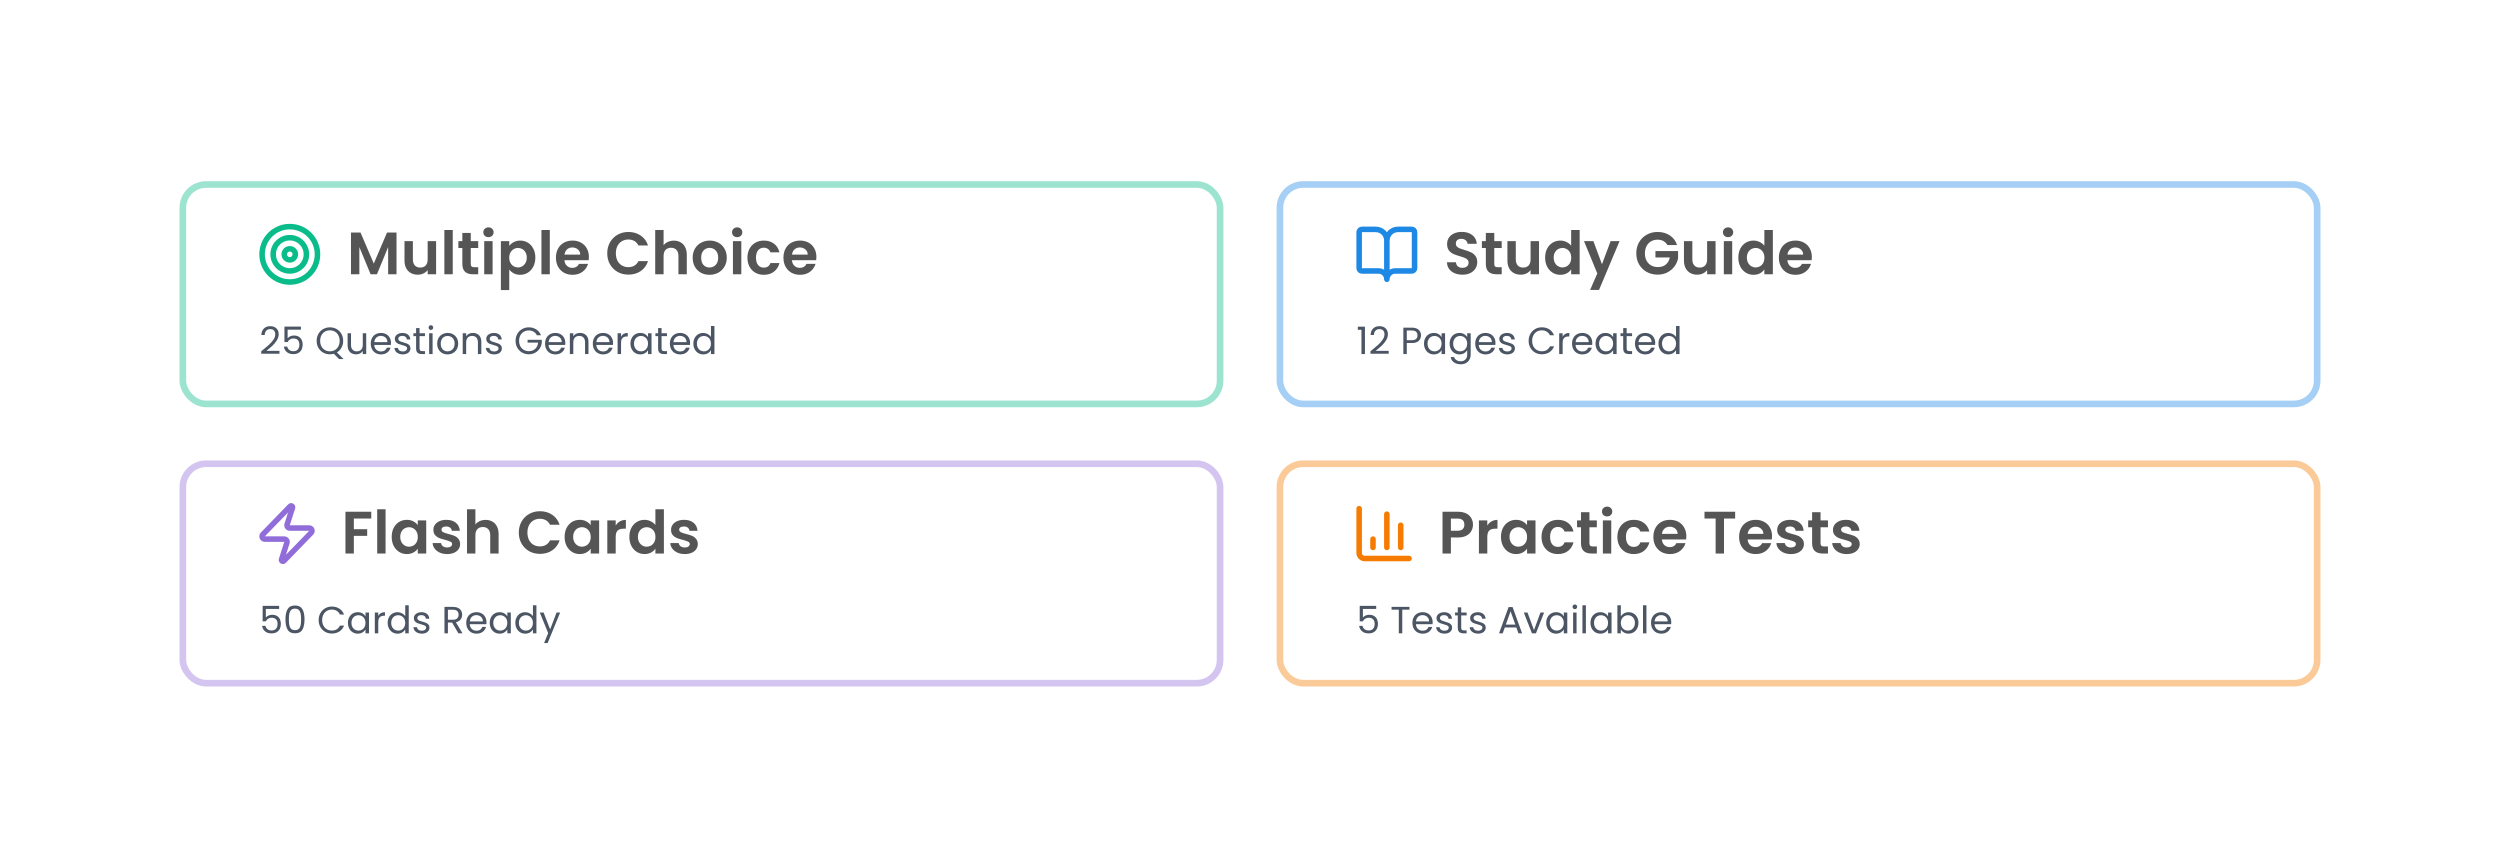<svg width="752" height="261" viewBox="0 0 752 261" fill="none" xmlns="http://www.w3.org/2000/svg">
<g filter="url(#filter0_d_2399_34349)">
<rect x="24" y="20.5" width="704" height="212" rx="16" fill="white" shape-rendering="crispEdges"/>
<rect x="55" y="51.5" width="312" height="66" rx="7" stroke="#09BC8A" stroke-opacity="0.4" stroke-width="2"/>
<path d="M87.166 80.833C91.769 80.833 95.5 77.103 95.5 72.5C95.5 67.898 91.769 64.167 87.166 64.167C82.564 64.167 78.833 67.898 78.833 72.5C78.833 77.103 82.564 80.833 87.166 80.833Z" stroke="#09BC8A" stroke-width="1.667" stroke-linecap="round" stroke-linejoin="round"/>
<path d="M87.166 77.5C89.928 77.5 92.166 75.261 92.166 72.5C92.166 69.739 89.928 67.5 87.166 67.5C84.405 67.5 82.166 69.739 82.166 72.5C82.166 75.261 84.405 77.5 87.166 77.5Z" stroke="#09BC8A" stroke-width="1.667" stroke-linecap="round" stroke-linejoin="round"/>
<path d="M87.166 74.167C88.087 74.167 88.833 73.421 88.833 72.5C88.833 71.58 88.087 70.833 87.166 70.833C86.246 70.833 85.5 71.58 85.5 72.5C85.5 73.421 86.246 74.167 87.166 74.167Z" stroke="#09BC8A" stroke-width="1.667" stroke-linecap="round" stroke-linejoin="round"/>
<path d="M119.273 65.936V78.5H116.753V70.328L113.387 78.5H111.479L108.095 70.328V78.5H105.575V65.936H108.437L112.433 75.278L116.429 65.936H119.273ZM131.178 68.528V78.5H128.64V77.24C128.316 77.672 127.89 78.014 127.362 78.266C126.846 78.506 126.282 78.626 125.67 78.626C124.89 78.626 124.2 78.464 123.6 78.14C123 77.804 122.526 77.318 122.178 76.682C121.842 76.034 121.674 75.266 121.674 74.378V68.528H124.194V74.018C124.194 74.81 124.392 75.422 124.788 75.854C125.184 76.274 125.724 76.484 126.408 76.484C127.104 76.484 127.65 76.274 128.046 75.854C128.442 75.422 128.64 74.81 128.64 74.018V68.528H131.178ZM136.185 65.18V78.5H133.665V65.18H136.185ZM141.609 70.598V75.422C141.609 75.758 141.687 76.004 141.843 76.16C142.011 76.304 142.287 76.376 142.671 76.376H143.841V78.5H142.257C140.133 78.5 139.071 77.468 139.071 75.404V70.598H137.883V68.528H139.071V66.062H141.609V68.528H143.841V70.598H141.609ZM146.931 67.34C146.487 67.34 146.115 67.202 145.815 66.926C145.527 66.638 145.383 66.284 145.383 65.864C145.383 65.444 145.527 65.096 145.815 64.82C146.115 64.532 146.487 64.388 146.931 64.388C147.375 64.388 147.741 64.532 148.029 64.82C148.329 65.096 148.479 65.444 148.479 65.864C148.479 66.284 148.329 66.638 148.029 66.926C147.741 67.202 147.375 67.34 146.931 67.34ZM148.173 68.528V78.5H145.653V68.528H148.173ZM153.183 69.968C153.507 69.512 153.951 69.134 154.515 68.834C155.091 68.522 155.745 68.366 156.477 68.366C157.329 68.366 158.097 68.576 158.781 68.996C159.477 69.416 160.023 70.016 160.419 70.796C160.827 71.564 161.031 72.458 161.031 73.478C161.031 74.498 160.827 75.404 160.419 76.196C160.023 76.976 159.477 77.582 158.781 78.014C158.097 78.446 157.329 78.662 156.477 78.662C155.745 78.662 155.097 78.512 154.533 78.212C153.981 77.912 153.531 77.534 153.183 77.078V83.252H150.663V68.528H153.183V69.968ZM158.457 73.478C158.457 72.878 158.331 72.362 158.079 71.93C157.839 71.486 157.515 71.15 157.107 70.922C156.711 70.694 156.279 70.58 155.811 70.58C155.355 70.58 154.923 70.7 154.515 70.94C154.119 71.168 153.795 71.504 153.543 71.948C153.303 72.392 153.183 72.914 153.183 73.514C153.183 74.114 153.303 74.636 153.543 75.08C153.795 75.524 154.119 75.866 154.515 76.106C154.923 76.334 155.355 76.448 155.811 76.448C156.279 76.448 156.711 76.328 157.107 76.088C157.515 75.848 157.839 75.506 158.079 75.062C158.331 74.618 158.457 74.09 158.457 73.478ZM165.382 65.18V78.5H162.862V65.18H165.382ZM177.142 73.298C177.142 73.658 177.118 73.982 177.07 74.27H169.78C169.84 74.99 170.092 75.554 170.536 75.962C170.98 76.37 171.526 76.574 172.174 76.574C173.11 76.574 173.776 76.172 174.172 75.368H176.89C176.602 76.328 176.05 77.12 175.234 77.744C174.418 78.356 173.416 78.662 172.228 78.662C171.268 78.662 170.404 78.452 169.636 78.032C168.88 77.6 168.286 76.994 167.854 76.214C167.434 75.434 167.224 74.534 167.224 73.514C167.224 72.482 167.434 71.576 167.854 70.796C168.274 70.016 168.862 69.416 169.618 68.996C170.374 68.576 171.244 68.366 172.228 68.366C173.176 68.366 174.022 68.57 174.766 68.978C175.522 69.386 176.104 69.968 176.512 70.724C176.932 71.468 177.142 72.326 177.142 73.298ZM174.532 72.578C174.52 71.93 174.286 71.414 173.83 71.03C173.374 70.634 172.816 70.436 172.156 70.436C171.532 70.436 171.004 70.628 170.572 71.012C170.152 71.384 169.894 71.906 169.798 72.578H174.532ZM182.658 72.2C182.658 70.964 182.934 69.86 183.486 68.888C184.05 67.904 184.812 67.142 185.772 66.602C186.744 66.05 187.83 65.774 189.03 65.774C190.434 65.774 191.664 66.134 192.72 66.854C193.776 67.574 194.514 68.57 194.934 69.842H192.036C191.748 69.242 191.34 68.792 190.812 68.492C190.296 68.192 189.696 68.042 189.012 68.042C188.28 68.042 187.626 68.216 187.05 68.564C186.486 68.9 186.042 69.38 185.718 70.004C185.406 70.628 185.25 71.36 185.25 72.2C185.25 73.028 185.406 73.76 185.718 74.396C186.042 75.02 186.486 75.506 187.05 75.854C187.626 76.19 188.28 76.358 189.012 76.358C189.696 76.358 190.296 76.208 190.812 75.908C191.34 75.596 191.748 75.14 192.036 74.54H194.934C194.514 75.824 193.776 76.826 192.72 77.546C191.676 78.254 190.446 78.608 189.03 78.608C187.83 78.608 186.744 78.338 185.772 77.798C184.812 77.246 184.05 76.484 183.486 75.512C182.934 74.54 182.658 73.436 182.658 72.2ZM202.703 68.384C203.459 68.384 204.131 68.552 204.719 68.888C205.307 69.212 205.763 69.698 206.087 70.346C206.423 70.982 206.591 71.75 206.591 72.65V78.5H204.071V72.992C204.071 72.2 203.873 71.594 203.477 71.174C203.081 70.742 202.541 70.526 201.857 70.526C201.161 70.526 200.609 70.742 200.201 71.174C199.805 71.594 199.607 72.2 199.607 72.992V78.5H197.087V65.18H199.607V69.77C199.931 69.338 200.363 69.002 200.903 68.762C201.443 68.51 202.043 68.384 202.703 68.384ZM213.415 78.662C212.455 78.662 211.591 78.452 210.823 78.032C210.055 77.6 209.449 76.994 209.005 76.214C208.573 75.434 208.357 74.534 208.357 73.514C208.357 72.494 208.579 71.594 209.023 70.814C209.479 70.034 210.097 69.434 210.877 69.014C211.657 68.582 212.527 68.366 213.487 68.366C214.447 68.366 215.317 68.582 216.097 69.014C216.877 69.434 217.489 70.034 217.933 70.814C218.389 71.594 218.617 72.494 218.617 73.514C218.617 74.534 218.383 75.434 217.915 76.214C217.459 76.994 216.835 77.6 216.043 78.032C215.263 78.452 214.387 78.662 213.415 78.662ZM213.415 76.466C213.871 76.466 214.297 76.358 214.693 76.142C215.101 75.914 215.425 75.578 215.665 75.134C215.905 74.69 216.025 74.15 216.025 73.514C216.025 72.566 215.773 71.84 215.269 71.336C214.777 70.82 214.171 70.562 213.451 70.562C212.731 70.562 212.125 70.82 211.633 71.336C211.153 71.84 210.913 72.566 210.913 73.514C210.913 74.462 211.147 75.194 211.615 75.71C212.095 76.214 212.695 76.466 213.415 76.466ZM221.744 67.34C221.3 67.34 220.928 67.202 220.628 66.926C220.34 66.638 220.196 66.284 220.196 65.864C220.196 65.444 220.34 65.096 220.628 64.82C220.928 64.532 221.3 64.388 221.744 64.388C222.188 64.388 222.554 64.532 222.842 64.82C223.142 65.096 223.292 65.444 223.292 65.864C223.292 66.284 223.142 66.638 222.842 66.926C222.554 67.202 222.188 67.34 221.744 67.34ZM222.986 68.528V78.5H220.466V68.528H222.986ZM224.827 73.514C224.827 72.482 225.037 71.582 225.457 70.814C225.877 70.034 226.459 69.434 227.203 69.014C227.947 68.582 228.799 68.366 229.759 68.366C230.995 68.366 232.015 68.678 232.819 69.302C233.635 69.914 234.181 70.778 234.457 71.894H231.739C231.595 71.462 231.349 71.126 231.001 70.886C230.665 70.634 230.245 70.508 229.741 70.508C229.021 70.508 228.451 70.772 228.031 71.3C227.611 71.816 227.401 72.554 227.401 73.514C227.401 74.462 227.611 75.2 228.031 75.728C228.451 76.244 229.021 76.502 229.741 76.502C230.761 76.502 231.427 76.046 231.739 75.134H234.457C234.181 76.214 233.635 77.072 232.819 77.708C232.003 78.344 230.983 78.662 229.759 78.662C228.799 78.662 227.947 78.452 227.203 78.032C226.459 77.6 225.877 77 225.457 76.232C225.037 75.452 224.827 74.546 224.827 73.514ZM245.574 73.298C245.574 73.658 245.55 73.982 245.502 74.27H238.212C238.272 74.99 238.524 75.554 238.968 75.962C239.412 76.37 239.958 76.574 240.606 76.574C241.542 76.574 242.208 76.172 242.604 75.368H245.322C245.034 76.328 244.482 77.12 243.666 77.744C242.85 78.356 241.848 78.662 240.66 78.662C239.7 78.662 238.836 78.452 238.068 78.032C237.312 77.6 236.718 76.994 236.286 76.214C235.866 75.434 235.656 74.534 235.656 73.514C235.656 72.482 235.866 71.576 236.286 70.796C236.706 70.016 237.294 69.416 238.05 68.996C238.806 68.576 239.676 68.366 240.66 68.366C241.608 68.366 242.454 68.57 243.198 68.978C243.954 69.386 244.536 69.968 244.944 70.724C245.364 71.468 245.574 72.326 245.574 73.298ZM242.964 72.578C242.952 71.93 242.718 71.414 242.262 71.03C241.806 70.634 241.248 70.436 240.588 70.436C239.964 70.436 239.436 70.628 239.004 71.012C238.584 71.384 238.326 71.906 238.23 72.578H242.964Z" fill="#555555"/>
<path d="M78.581 101.668C79.547 100.893 80.303 100.258 80.85 99.764C81.397 99.262 81.857 98.742 82.229 98.202C82.609 97.655 82.799 97.119 82.799 96.595C82.799 96.101 82.678 95.713 82.435 95.432C82.199 95.143 81.815 94.999 81.283 94.999C80.766 94.999 80.364 95.162 80.075 95.489C79.794 95.808 79.642 96.238 79.619 96.777H78.616C78.646 95.926 78.904 95.269 79.391 94.805C79.877 94.341 80.504 94.11 81.272 94.11C82.055 94.11 82.674 94.326 83.13 94.759C83.594 95.193 83.825 95.789 83.825 96.549C83.825 97.18 83.635 97.796 83.255 98.396C82.883 98.989 82.457 99.513 81.979 99.969C81.5 100.418 80.888 100.942 80.143 101.542H84.065V102.409H78.581V101.668ZM90.519 95.158H86.518V97.758C86.693 97.514 86.951 97.317 87.293 97.165C87.635 97.005 88.004 96.925 88.399 96.925C89.03 96.925 89.543 97.058 89.938 97.324C90.333 97.583 90.614 97.921 90.782 98.339C90.956 98.749 91.044 99.186 91.044 99.65C91.044 100.197 90.941 100.687 90.736 101.121C90.531 101.554 90.215 101.896 89.79 102.147C89.372 102.397 88.851 102.523 88.228 102.523C87.43 102.523 86.784 102.318 86.29 101.907C85.796 101.497 85.496 100.95 85.389 100.266H86.404C86.503 100.699 86.712 101.037 87.031 101.28C87.35 101.523 87.753 101.645 88.239 101.645C88.84 101.645 89.292 101.466 89.596 101.109C89.9 100.744 90.052 100.266 90.052 99.673C90.052 99.08 89.9 98.624 89.596 98.305C89.292 97.978 88.844 97.815 88.251 97.815C87.848 97.815 87.495 97.913 87.191 98.111C86.894 98.301 86.678 98.563 86.541 98.898H85.56V94.246H90.519V95.158ZM102.005 104.005L100.421 102.42C100.033 102.527 99.638 102.58 99.235 102.58C98.498 102.58 97.825 102.409 97.217 102.067C96.609 101.717 96.127 101.235 95.769 100.619C95.42 99.996 95.245 99.297 95.245 98.521C95.245 97.746 95.42 97.051 95.769 96.435C96.127 95.812 96.609 95.329 97.217 94.987C97.825 94.638 98.498 94.463 99.235 94.463C99.98 94.463 100.656 94.638 101.264 94.987C101.872 95.329 102.351 95.808 102.701 96.424C103.05 97.039 103.225 97.739 103.225 98.521C103.225 99.281 103.058 99.965 102.723 100.573C102.389 101.181 101.929 101.66 101.344 102.01L103.35 104.005H102.005ZM96.305 98.521C96.305 99.152 96.431 99.707 96.681 100.186C96.94 100.665 97.29 101.033 97.73 101.292C98.179 101.55 98.68 101.679 99.235 101.679C99.79 101.679 100.288 101.55 100.728 101.292C101.177 101.033 101.526 100.665 101.777 100.186C102.036 99.707 102.165 99.152 102.165 98.521C102.165 97.883 102.036 97.328 101.777 96.857C101.526 96.378 101.181 96.01 100.74 95.751C100.299 95.493 99.797 95.364 99.235 95.364C98.673 95.364 98.171 95.493 97.73 95.751C97.29 96.01 96.94 96.378 96.681 96.857C96.431 97.328 96.305 97.883 96.305 98.521ZM110.157 96.253V102.5H109.12V101.577C108.922 101.896 108.645 102.147 108.288 102.329C107.938 102.504 107.55 102.591 107.125 102.591C106.638 102.591 106.201 102.492 105.814 102.295C105.426 102.09 105.118 101.786 104.89 101.383C104.67 100.98 104.56 100.49 104.56 99.912V96.253H105.586V99.775C105.586 100.391 105.742 100.866 106.053 101.2C106.365 101.527 106.79 101.691 107.33 101.691C107.885 101.691 108.322 101.52 108.641 101.178C108.96 100.836 109.12 100.338 109.12 99.684V96.253H110.157ZM117.609 99.137C117.609 99.335 117.597 99.544 117.575 99.764H112.581C112.619 100.38 112.828 100.862 113.208 101.212C113.596 101.554 114.063 101.725 114.611 101.725C115.059 101.725 115.431 101.622 115.728 101.417C116.032 101.204 116.245 100.923 116.366 100.573H117.483C117.316 101.174 116.982 101.664 116.48 102.044C115.979 102.416 115.355 102.603 114.611 102.603C114.018 102.603 113.486 102.47 113.015 102.204C112.551 101.938 112.186 101.561 111.92 101.075C111.654 100.581 111.521 100.011 111.521 99.365C111.521 98.719 111.65 98.153 111.909 97.666C112.167 97.18 112.528 96.808 112.992 96.549C113.463 96.283 114.003 96.15 114.611 96.15C115.203 96.15 115.728 96.279 116.184 96.538C116.64 96.796 116.989 97.153 117.233 97.609C117.483 98.058 117.609 98.567 117.609 99.137ZM116.537 98.92C116.537 98.525 116.45 98.187 116.275 97.906C116.1 97.617 115.861 97.4 115.557 97.256C115.26 97.104 114.93 97.028 114.565 97.028C114.041 97.028 113.592 97.195 113.22 97.53C112.855 97.864 112.646 98.328 112.593 98.92H116.537ZM121.19 102.603C120.711 102.603 120.282 102.523 119.902 102.363C119.522 102.196 119.221 101.968 119.001 101.679C118.781 101.383 118.659 101.045 118.636 100.665H119.708C119.738 100.976 119.883 101.231 120.141 101.428C120.407 101.626 120.753 101.725 121.178 101.725C121.574 101.725 121.885 101.637 122.113 101.463C122.341 101.288 122.455 101.067 122.455 100.801C122.455 100.528 122.334 100.326 122.09 100.197C121.847 100.06 121.471 99.927 120.962 99.798C120.498 99.677 120.118 99.555 119.822 99.433C119.533 99.304 119.282 99.118 119.069 98.875C118.864 98.624 118.762 98.297 118.762 97.894C118.762 97.575 118.857 97.283 119.047 97.017C119.237 96.751 119.506 96.542 119.856 96.39C120.206 96.23 120.605 96.15 121.053 96.15C121.745 96.15 122.303 96.325 122.729 96.675C123.154 97.024 123.382 97.503 123.413 98.111H122.375C122.353 97.784 122.22 97.522 121.976 97.324C121.741 97.127 121.422 97.028 121.019 97.028C120.646 97.028 120.35 97.108 120.13 97.267C119.909 97.427 119.799 97.636 119.799 97.894C119.799 98.1 119.864 98.271 119.993 98.407C120.13 98.537 120.297 98.643 120.494 98.727C120.7 98.803 120.981 98.89 121.338 98.989C121.786 99.11 122.151 99.232 122.432 99.354C122.714 99.468 122.953 99.642 123.151 99.878C123.356 100.114 123.462 100.421 123.47 100.801C123.47 101.143 123.375 101.451 123.185 101.725C122.995 101.998 122.725 102.215 122.375 102.375C122.033 102.527 121.638 102.603 121.19 102.603ZM126.2 97.108V100.79C126.2 101.094 126.264 101.311 126.393 101.44C126.523 101.561 126.747 101.622 127.066 101.622H127.83V102.5H126.895C126.317 102.5 125.884 102.367 125.595 102.101C125.307 101.835 125.162 101.398 125.162 100.79V97.108H124.353V96.253H125.162V94.68H126.2V96.253H127.83V97.108H126.2ZM129.623 95.238C129.425 95.238 129.258 95.17 129.121 95.033C128.984 94.896 128.916 94.729 128.916 94.531C128.916 94.334 128.984 94.167 129.121 94.03C129.258 93.893 129.425 93.825 129.623 93.825C129.813 93.825 129.972 93.893 130.101 94.03C130.238 94.167 130.307 94.334 130.307 94.531C130.307 94.729 130.238 94.896 130.101 95.033C129.972 95.17 129.813 95.238 129.623 95.238ZM130.124 96.253V102.5H129.087V96.253H130.124ZM134.617 102.603C134.032 102.603 133.5 102.47 133.021 102.204C132.55 101.938 132.177 101.561 131.904 101.075C131.638 100.581 131.505 100.011 131.505 99.365C131.505 98.727 131.641 98.164 131.915 97.678C132.196 97.184 132.576 96.808 133.055 96.549C133.534 96.283 134.07 96.15 134.662 96.15C135.255 96.15 135.791 96.283 136.27 96.549C136.749 96.808 137.125 97.18 137.398 97.666C137.68 98.153 137.82 98.719 137.82 99.365C137.82 100.011 137.676 100.581 137.387 101.075C137.106 101.561 136.722 101.938 136.236 102.204C135.749 102.47 135.21 102.603 134.617 102.603ZM134.617 101.691C134.989 101.691 135.339 101.603 135.666 101.428C135.992 101.254 136.255 100.991 136.452 100.642C136.657 100.292 136.76 99.867 136.76 99.365C136.76 98.863 136.661 98.438 136.464 98.088C136.266 97.739 136.008 97.48 135.688 97.313C135.369 97.138 135.023 97.051 134.651 97.051C134.271 97.051 133.921 97.138 133.602 97.313C133.291 97.48 133.04 97.739 132.85 98.088C132.66 98.438 132.565 98.863 132.565 99.365C132.565 99.874 132.656 100.304 132.838 100.653C133.028 101.003 133.279 101.265 133.591 101.44C133.902 101.607 134.244 101.691 134.617 101.691ZM142.228 96.139C142.988 96.139 143.604 96.371 144.075 96.834C144.546 97.29 144.782 97.951 144.782 98.818V102.5H143.756V98.966C143.756 98.343 143.6 97.868 143.288 97.541C142.977 97.207 142.551 97.039 142.011 97.039C141.464 97.039 141.027 97.21 140.7 97.552C140.381 97.894 140.222 98.392 140.222 99.046V102.5H139.184V96.253H140.222V97.142C140.427 96.823 140.704 96.576 141.054 96.401C141.411 96.226 141.802 96.139 142.228 96.139ZM148.688 102.603C148.209 102.603 147.78 102.523 147.4 102.363C147.02 102.196 146.719 101.968 146.499 101.679C146.279 101.383 146.157 101.045 146.134 100.665H147.206C147.236 100.976 147.381 101.231 147.639 101.428C147.905 101.626 148.251 101.725 148.676 101.725C149.072 101.725 149.383 101.637 149.611 101.463C149.839 101.288 149.953 101.067 149.953 100.801C149.953 100.528 149.832 100.326 149.588 100.197C149.345 100.06 148.969 99.927 148.46 99.798C147.996 99.677 147.616 99.555 147.32 99.433C147.031 99.304 146.78 99.118 146.567 98.875C146.362 98.624 146.26 98.297 146.26 97.894C146.26 97.575 146.355 97.283 146.545 97.017C146.735 96.751 147.004 96.542 147.354 96.39C147.704 96.23 148.103 96.15 148.551 96.15C149.243 96.15 149.801 96.325 150.227 96.675C150.652 97.024 150.88 97.503 150.911 98.111H149.873C149.851 97.784 149.718 97.522 149.474 97.324C149.239 97.127 148.92 97.028 148.517 97.028C148.144 97.028 147.848 97.108 147.628 97.267C147.407 97.427 147.297 97.636 147.297 97.894C147.297 98.1 147.362 98.271 147.491 98.407C147.628 98.537 147.795 98.643 147.992 98.727C148.198 98.803 148.479 98.89 148.836 98.989C149.284 99.11 149.649 99.232 149.93 99.354C150.212 99.468 150.451 99.642 150.649 99.878C150.854 100.114 150.96 100.421 150.968 100.801C150.968 101.143 150.873 101.451 150.683 101.725C150.493 101.998 150.223 102.215 149.873 102.375C149.531 102.527 149.136 102.603 148.688 102.603ZM161.491 96.857C161.27 96.393 160.951 96.036 160.533 95.785C160.115 95.527 159.629 95.398 159.074 95.398C158.519 95.398 158.018 95.527 157.569 95.785C157.128 96.036 156.779 96.401 156.52 96.88C156.27 97.351 156.144 97.898 156.144 98.521C156.144 99.145 156.27 99.692 156.52 100.163C156.779 100.634 157.128 100.999 157.569 101.257C158.018 101.508 158.519 101.634 159.074 101.634C159.849 101.634 160.488 101.402 160.989 100.938C161.491 100.475 161.783 99.848 161.867 99.057H158.698V98.214H162.973V99.012C162.912 99.665 162.707 100.266 162.357 100.813C162.008 101.352 161.548 101.782 160.978 102.101C160.408 102.413 159.773 102.568 159.074 102.568C158.337 102.568 157.664 102.397 157.056 102.055C156.448 101.706 155.966 101.223 155.608 100.608C155.259 99.992 155.084 99.297 155.084 98.521C155.084 97.746 155.259 97.051 155.608 96.435C155.966 95.812 156.448 95.329 157.056 94.987C157.664 94.638 158.337 94.463 159.074 94.463C159.918 94.463 160.662 94.672 161.308 95.09C161.962 95.508 162.437 96.097 162.733 96.857H161.491ZM170.044 99.137C170.044 99.335 170.033 99.544 170.01 99.764H165.017C165.055 100.38 165.264 100.862 165.644 101.212C166.032 101.554 166.499 101.725 167.046 101.725C167.495 101.725 167.867 101.622 168.163 101.417C168.467 101.204 168.68 100.923 168.802 100.573H169.919C169.752 101.174 169.417 101.664 168.916 102.044C168.414 102.416 167.791 102.603 167.046 102.603C166.453 102.603 165.921 102.47 165.45 102.204C164.987 101.938 164.622 101.561 164.356 101.075C164.09 100.581 163.957 100.011 163.957 99.365C163.957 98.719 164.086 98.153 164.344 97.666C164.603 97.18 164.964 96.808 165.427 96.549C165.899 96.283 166.438 96.15 167.046 96.15C167.639 96.15 168.163 96.279 168.619 96.538C169.075 96.796 169.425 97.153 169.668 97.609C169.919 98.058 170.044 98.567 170.044 99.137ZM168.973 98.92C168.973 98.525 168.885 98.187 168.711 97.906C168.536 97.617 168.296 97.4 167.992 97.256C167.696 97.104 167.365 97.028 167.001 97.028C166.476 97.028 166.028 97.195 165.655 97.53C165.291 97.864 165.082 98.328 165.028 98.92H168.973ZM174.458 96.139C175.218 96.139 175.833 96.371 176.304 96.834C176.776 97.29 177.011 97.951 177.011 98.818V102.5H175.985V98.966C175.985 98.343 175.829 97.868 175.518 97.541C175.206 97.207 174.781 97.039 174.241 97.039C173.694 97.039 173.257 97.21 172.93 97.552C172.611 97.894 172.451 98.392 172.451 99.046V102.5H171.414V96.253H172.451V97.142C172.656 96.823 172.934 96.576 173.283 96.401C173.641 96.226 174.032 96.139 174.458 96.139ZM184.406 99.137C184.406 99.335 184.394 99.544 184.372 99.764H179.378C179.416 100.38 179.625 100.862 180.005 101.212C180.393 101.554 180.86 101.725 181.408 101.725C181.856 101.725 182.228 101.622 182.525 101.417C182.829 101.204 183.042 100.923 183.163 100.573H184.28C184.113 101.174 183.779 101.664 183.277 102.044C182.776 102.416 182.152 102.603 181.408 102.603C180.815 102.603 180.283 102.47 179.812 102.204C179.348 101.938 178.983 101.561 178.717 101.075C178.451 100.581 178.318 100.011 178.318 99.365C178.318 98.719 178.447 98.153 178.706 97.666C178.964 97.18 179.325 96.808 179.789 96.549C180.26 96.283 180.8 96.15 181.408 96.15C182 96.15 182.525 96.279 182.981 96.538C183.437 96.796 183.786 97.153 184.03 97.609C184.28 98.058 184.406 98.567 184.406 99.137ZM183.334 98.92C183.334 98.525 183.247 98.187 183.072 97.906C182.897 97.617 182.658 97.4 182.354 97.256C182.057 97.104 181.727 97.028 181.362 97.028C180.838 97.028 180.389 97.195 180.017 97.53C179.652 97.864 179.443 98.328 179.39 98.92H183.334ZM186.812 97.267C186.995 96.91 187.253 96.633 187.588 96.435C187.93 96.238 188.344 96.139 188.83 96.139V97.21H188.557C187.394 97.21 186.812 97.841 186.812 99.103V102.5H185.775V96.253H186.812V97.267ZM189.64 99.354C189.64 98.715 189.769 98.157 190.028 97.678C190.286 97.191 190.64 96.815 191.088 96.549C191.544 96.283 192.049 96.15 192.604 96.15C193.151 96.15 193.626 96.268 194.029 96.504C194.432 96.739 194.732 97.036 194.93 97.393V96.253H195.979V102.5H194.93V101.337C194.725 101.702 194.417 102.006 194.006 102.249C193.604 102.485 193.132 102.603 192.593 102.603C192.038 102.603 191.536 102.466 191.088 102.192C190.64 101.919 190.286 101.535 190.028 101.041C189.769 100.547 189.64 99.984 189.64 99.354ZM194.93 99.365C194.93 98.894 194.835 98.483 194.645 98.134C194.455 97.784 194.196 97.518 193.87 97.336C193.55 97.146 193.197 97.051 192.809 97.051C192.422 97.051 192.068 97.142 191.749 97.324C191.43 97.507 191.175 97.773 190.985 98.122C190.795 98.472 190.7 98.882 190.7 99.354C190.7 99.832 190.795 100.25 190.985 100.608C191.175 100.957 191.43 101.227 191.749 101.417C192.068 101.599 192.422 101.691 192.809 101.691C193.197 101.691 193.55 101.599 193.87 101.417C194.196 101.227 194.455 100.957 194.645 100.608C194.835 100.25 194.93 99.836 194.93 99.365ZM198.997 97.108V100.79C198.997 101.094 199.062 101.311 199.191 101.44C199.32 101.561 199.544 101.622 199.864 101.622H200.627V102.5H199.693C199.115 102.5 198.682 102.367 198.393 102.101C198.104 101.835 197.96 101.398 197.96 100.79V97.108H197.15V96.253H197.96V94.68H198.997V96.253H200.627V97.108H198.997ZM207.584 99.137C207.584 99.335 207.573 99.544 207.55 99.764H202.557C202.595 100.38 202.804 100.862 203.184 101.212C203.571 101.554 204.039 101.725 204.586 101.725C205.034 101.725 205.407 101.622 205.703 101.417C206.007 101.204 206.22 100.923 206.342 100.573H207.459C207.292 101.174 206.957 101.664 206.456 102.044C205.954 102.416 205.331 102.603 204.586 102.603C203.993 102.603 203.461 102.47 202.99 102.204C202.526 101.938 202.162 101.561 201.896 101.075C201.63 100.581 201.497 100.011 201.497 99.365C201.497 98.719 201.626 98.153 201.884 97.666C202.143 97.18 202.504 96.808 202.967 96.549C203.438 96.283 203.978 96.15 204.586 96.15C205.179 96.15 205.703 96.279 206.159 96.538C206.615 96.796 206.965 97.153 207.208 97.609C207.459 98.058 207.584 98.567 207.584 99.137ZM206.513 98.92C206.513 98.525 206.425 98.187 206.25 97.906C206.076 97.617 205.836 97.4 205.532 97.256C205.236 97.104 204.905 97.028 204.54 97.028C204.016 97.028 203.568 97.195 203.195 97.53C202.83 97.864 202.621 98.328 202.568 98.92H206.513ZM208.566 99.354C208.566 98.715 208.695 98.157 208.954 97.678C209.212 97.191 209.565 96.815 210.014 96.549C210.47 96.283 210.979 96.15 211.541 96.15C212.028 96.15 212.48 96.264 212.898 96.492C213.316 96.713 213.635 97.005 213.856 97.37V94.064H214.904V102.5H213.856V101.326C213.65 101.698 213.346 102.006 212.944 102.249C212.541 102.485 212.07 102.603 211.53 102.603C210.975 102.603 210.47 102.466 210.014 102.192C209.565 101.919 209.212 101.535 208.954 101.041C208.695 100.547 208.566 99.984 208.566 99.354ZM213.856 99.365C213.856 98.894 213.761 98.483 213.571 98.134C213.381 97.784 213.122 97.518 212.795 97.336C212.476 97.146 212.123 97.051 211.735 97.051C211.348 97.051 210.994 97.142 210.675 97.324C210.356 97.507 210.101 97.773 209.911 98.122C209.721 98.472 209.626 98.882 209.626 99.354C209.626 99.832 209.721 100.25 209.911 100.608C210.101 100.957 210.356 101.227 210.675 101.417C210.994 101.599 211.348 101.691 211.735 101.691C212.123 101.691 212.476 101.599 212.795 101.417C213.122 101.227 213.381 100.957 213.571 100.608C213.761 100.25 213.856 99.836 213.856 99.365Z" fill="#4B5563"/>
<rect x="385" y="51.5" width="312" height="66" rx="7" stroke="#1E88E5" stroke-opacity="0.4" stroke-width="2"/>
<path d="M417.166 68.333V80M417.166 68.333C417.166 67.449 416.815 66.601 416.19 65.976C415.565 65.351 414.717 65 413.833 65H409.666C409.445 65 409.233 65.088 409.077 65.244C408.921 65.4 408.833 65.612 408.833 65.833V76.667C408.833 76.888 408.921 77.1 409.077 77.256C409.233 77.412 409.445 77.5 409.666 77.5H414.666C415.329 77.5 415.965 77.763 416.434 78.232C416.903 78.701 417.166 79.337 417.166 80M417.166 68.333C417.166 67.449 417.518 66.601 418.143 65.976C418.768 65.351 419.616 65 420.5 65H424.666C424.887 65 425.099 65.088 425.256 65.244C425.412 65.4 425.5 65.612 425.5 65.833V76.667C425.5 76.888 425.412 77.1 425.256 77.256C425.099 77.412 424.887 77.5 424.666 77.5H419.666C419.003 77.5 418.367 77.763 417.899 78.232C417.43 78.701 417.166 79.337 417.166 80" stroke="#1E88E5" stroke-width="1.667" stroke-linecap="round" stroke-linejoin="round"/>
<path d="M439.913 78.626C439.037 78.626 438.245 78.476 437.537 78.176C436.841 77.876 436.289 77.444 435.881 76.88C435.473 76.316 435.263 75.65 435.251 74.882H437.951C437.987 75.398 438.167 75.806 438.491 76.106C438.827 76.406 439.283 76.556 439.859 76.556C440.447 76.556 440.909 76.418 441.245 76.142C441.581 75.854 441.749 75.482 441.749 75.026C441.749 74.654 441.635 74.348 441.407 74.108C441.179 73.868 440.891 73.682 440.543 73.55C440.207 73.406 439.739 73.25 439.139 73.082C438.323 72.842 437.657 72.608 437.141 72.38C436.637 72.14 436.199 71.786 435.827 71.318C435.467 70.838 435.287 70.202 435.287 69.41C435.287 68.666 435.473 68.018 435.845 67.466C436.217 66.914 436.739 66.494 437.411 66.206C438.083 65.906 438.851 65.756 439.715 65.756C441.011 65.756 442.061 66.074 442.865 66.71C443.681 67.334 444.131 68.21 444.215 69.338H441.443C441.419 68.906 441.233 68.552 440.885 68.276C440.549 67.988 440.099 67.844 439.535 67.844C439.043 67.844 438.647 67.97 438.347 68.222C438.059 68.474 437.915 68.84 437.915 69.32C437.915 69.656 438.023 69.938 438.239 70.166C438.467 70.382 438.743 70.562 439.067 70.706C439.403 70.838 439.871 70.994 440.471 71.174C441.287 71.414 441.953 71.654 442.469 71.894C442.985 72.134 443.429 72.494 443.801 72.974C444.173 73.454 444.359 74.084 444.359 74.864C444.359 75.536 444.185 76.16 443.837 76.736C443.489 77.312 442.979 77.774 442.307 78.122C441.635 78.458 440.837 78.626 439.913 78.626ZM449.478 70.598V75.422C449.478 75.758 449.556 76.004 449.712 76.16C449.88 76.304 450.156 76.376 450.54 76.376H451.71V78.5H450.126C448.002 78.5 446.94 77.468 446.94 75.404V70.598H445.752V68.528H446.94V66.062H449.478V68.528H451.71V70.598H449.478ZM462.936 68.528V78.5H460.398V77.24C460.074 77.672 459.648 78.014 459.12 78.266C458.604 78.506 458.04 78.626 457.428 78.626C456.648 78.626 455.958 78.464 455.358 78.14C454.758 77.804 454.284 77.318 453.936 76.682C453.6 76.034 453.432 75.266 453.432 74.378V68.528H455.952V74.018C455.952 74.81 456.15 75.422 456.546 75.854C456.942 76.274 457.482 76.484 458.166 76.484C458.862 76.484 459.408 76.274 459.804 75.854C460.2 75.422 460.398 74.81 460.398 74.018V68.528H462.936ZM464.775 73.478C464.775 72.47 464.973 71.576 465.369 70.796C465.777 70.016 466.329 69.416 467.025 68.996C467.721 68.576 468.495 68.366 469.347 68.366C469.995 68.366 470.613 68.51 471.201 68.798C471.789 69.074 472.257 69.446 472.605 69.914V65.18H475.161V78.5H472.605V77.024C472.293 77.516 471.855 77.912 471.291 78.212C470.727 78.512 470.073 78.662 469.329 78.662C468.489 78.662 467.721 78.446 467.025 78.014C466.329 77.582 465.777 76.976 465.369 76.196C464.973 75.404 464.775 74.498 464.775 73.478ZM472.623 73.514C472.623 72.902 472.503 72.38 472.263 71.948C472.023 71.504 471.699 71.168 471.291 70.94C470.883 70.7 470.445 70.58 469.977 70.58C469.509 70.58 469.077 70.694 468.681 70.922C468.285 71.15 467.961 71.486 467.709 71.93C467.469 72.362 467.349 72.878 467.349 73.478C467.349 74.078 467.469 74.606 467.709 75.062C467.961 75.506 468.285 75.848 468.681 76.088C469.089 76.328 469.521 76.448 469.977 76.448C470.445 76.448 470.883 76.334 471.291 76.106C471.699 75.866 472.023 75.53 472.263 75.098C472.503 74.654 472.623 74.126 472.623 73.514ZM487.162 68.528L480.988 83.216H478.306L480.466 78.248L476.47 68.528H479.296L481.87 75.494L484.48 68.528H487.162ZM501.557 69.716C501.269 69.188 500.873 68.786 500.369 68.51C499.865 68.234 499.277 68.096 498.605 68.096C497.861 68.096 497.201 68.264 496.625 68.6C496.049 68.936 495.599 69.416 495.275 70.04C494.951 70.664 494.789 71.384 494.789 72.2C494.789 73.04 494.951 73.772 495.275 74.396C495.611 75.02 496.073 75.5 496.661 75.836C497.249 76.172 497.933 76.34 498.713 76.34C499.673 76.34 500.459 76.088 501.071 75.584C501.683 75.068 502.085 74.354 502.277 73.442H497.957V71.516H504.761V73.712C504.593 74.588 504.233 75.398 503.681 76.142C503.129 76.886 502.415 77.486 501.539 77.942C500.675 78.386 499.703 78.608 498.623 78.608C497.411 78.608 496.313 78.338 495.329 77.798C494.357 77.246 493.589 76.484 493.025 75.512C492.473 74.54 492.197 73.436 492.197 72.2C492.197 70.964 492.473 69.86 493.025 68.888C493.589 67.904 494.357 67.142 495.329 66.602C496.313 66.05 497.405 65.774 498.605 65.774C500.021 65.774 501.251 66.122 502.295 66.818C503.339 67.502 504.059 68.468 504.455 69.716H501.557ZM516.04 68.528V78.5H513.502V77.24C513.178 77.672 512.752 78.014 512.224 78.266C511.708 78.506 511.144 78.626 510.532 78.626C509.752 78.626 509.062 78.464 508.462 78.14C507.862 77.804 507.388 77.318 507.04 76.682C506.704 76.034 506.536 75.266 506.536 74.378V68.528H509.056V74.018C509.056 74.81 509.254 75.422 509.65 75.854C510.046 76.274 510.586 76.484 511.27 76.484C511.966 76.484 512.512 76.274 512.908 75.854C513.304 75.422 513.502 74.81 513.502 74.018V68.528H516.04ZM519.804 67.34C519.36 67.34 518.988 67.202 518.688 66.926C518.4 66.638 518.256 66.284 518.256 65.864C518.256 65.444 518.4 65.096 518.688 64.82C518.988 64.532 519.36 64.388 519.804 64.388C520.248 64.388 520.614 64.532 520.902 64.82C521.202 65.096 521.352 65.444 521.352 65.864C521.352 66.284 521.202 66.638 520.902 66.926C520.614 67.202 520.248 67.34 519.804 67.34ZM521.046 68.528V78.5H518.526V68.528H521.046ZM522.888 73.478C522.888 72.47 523.086 71.576 523.482 70.796C523.89 70.016 524.442 69.416 525.138 68.996C525.834 68.576 526.608 68.366 527.46 68.366C528.108 68.366 528.726 68.51 529.314 68.798C529.902 69.074 530.37 69.446 530.718 69.914V65.18H533.274V78.5H530.718V77.024C530.406 77.516 529.968 77.912 529.404 78.212C528.84 78.512 528.186 78.662 527.442 78.662C526.602 78.662 525.834 78.446 525.138 78.014C524.442 77.582 523.89 76.976 523.482 76.196C523.086 75.404 522.888 74.498 522.888 73.478ZM530.736 73.514C530.736 72.902 530.616 72.38 530.376 71.948C530.136 71.504 529.812 71.168 529.404 70.94C528.996 70.7 528.558 70.58 528.09 70.58C527.622 70.58 527.19 70.694 526.794 70.922C526.398 71.15 526.074 71.486 525.822 71.93C525.582 72.362 525.462 72.878 525.462 73.478C525.462 74.078 525.582 74.606 525.822 75.062C526.074 75.506 526.398 75.848 526.794 76.088C527.202 76.328 527.634 76.448 528.09 76.448C528.558 76.448 528.996 76.334 529.404 76.106C529.812 75.866 530.136 75.53 530.376 75.098C530.616 74.654 530.736 74.126 530.736 73.514ZM545.005 73.298C545.005 73.658 544.981 73.982 544.933 74.27H537.643C537.703 74.99 537.955 75.554 538.399 75.962C538.843 76.37 539.389 76.574 540.037 76.574C540.973 76.574 541.639 76.172 542.035 75.368H544.753C544.465 76.328 543.913 77.12 543.097 77.744C542.281 78.356 541.279 78.662 540.091 78.662C539.131 78.662 538.267 78.452 537.499 78.032C536.743 77.6 536.149 76.994 535.717 76.214C535.297 75.434 535.087 74.534 535.087 73.514C535.087 72.482 535.297 71.576 535.717 70.796C536.137 70.016 536.725 69.416 537.481 68.996C538.237 68.576 539.107 68.366 540.091 68.366C541.039 68.366 541.885 68.57 542.629 68.978C543.385 69.386 543.967 69.968 544.375 70.724C544.795 71.468 545.005 72.326 545.005 73.298ZM542.395 72.578C542.383 71.93 542.149 71.414 541.693 71.03C541.237 70.634 540.679 70.436 540.019 70.436C539.395 70.436 538.867 70.628 538.435 71.012C538.015 71.384 537.757 71.906 537.661 72.578H542.395Z" fill="#555555"/>
<path d="M408.433 95.204V94.258H410.576V102.5H409.528V95.204H408.433ZM412.233 101.668C413.198 100.893 413.954 100.258 414.502 99.764C415.049 99.262 415.509 98.742 415.881 98.202C416.261 97.655 416.451 97.119 416.451 96.595C416.451 96.101 416.329 95.713 416.086 95.432C415.851 95.143 415.467 94.999 414.935 94.999C414.418 94.999 414.015 95.162 413.726 95.489C413.445 95.808 413.293 96.238 413.27 96.777H412.267C412.298 95.926 412.556 95.269 413.042 94.805C413.529 94.341 414.156 94.11 414.923 94.11C415.706 94.11 416.326 94.326 416.782 94.759C417.245 95.193 417.477 95.789 417.477 96.549C417.477 97.18 417.287 97.796 416.907 98.396C416.535 98.989 416.109 99.513 415.63 99.969C415.151 100.418 414.54 100.942 413.795 101.542H417.716V102.409H412.233V101.668ZM427.438 96.88C427.438 97.541 427.21 98.092 426.754 98.533C426.306 98.966 425.618 99.183 424.691 99.183H423.163V102.5H422.126V94.554H424.691C425.588 94.554 426.268 94.771 426.731 95.204C427.203 95.637 427.438 96.196 427.438 96.88ZM424.691 98.328C425.268 98.328 425.694 98.202 425.968 97.951C426.241 97.701 426.378 97.343 426.378 96.88C426.378 95.899 425.816 95.409 424.691 95.409H423.163V98.328H424.691ZM428.34 99.354C428.34 98.715 428.469 98.157 428.728 97.678C428.986 97.191 429.339 96.815 429.788 96.549C430.244 96.283 430.749 96.15 431.304 96.15C431.851 96.15 432.326 96.268 432.729 96.504C433.132 96.739 433.432 97.036 433.63 97.393V96.253H434.678V102.5H433.63V101.337C433.424 101.702 433.117 102.006 432.706 102.249C432.303 102.485 431.832 102.603 431.293 102.603C430.738 102.603 430.236 102.466 429.788 102.192C429.339 101.919 428.986 101.535 428.728 101.041C428.469 100.547 428.34 99.984 428.34 99.354ZM433.63 99.365C433.63 98.894 433.535 98.483 433.345 98.134C433.155 97.784 432.896 97.518 432.569 97.336C432.25 97.146 431.897 97.051 431.509 97.051C431.122 97.051 430.768 97.142 430.449 97.324C430.13 97.507 429.875 97.773 429.685 98.122C429.495 98.472 429.4 98.882 429.4 99.354C429.4 99.832 429.495 100.25 429.685 100.608C429.875 100.957 430.13 101.227 430.449 101.417C430.768 101.599 431.122 101.691 431.509 101.691C431.897 101.691 432.25 101.599 432.569 101.417C432.896 101.227 433.155 100.957 433.345 100.608C433.535 100.25 433.63 99.836 433.63 99.365ZM439.008 96.15C439.548 96.15 440.019 96.268 440.422 96.504C440.832 96.739 441.136 97.036 441.334 97.393V96.253H442.382V102.637C442.382 103.207 442.261 103.712 442.018 104.153C441.774 104.601 441.425 104.951 440.969 105.202C440.52 105.453 439.996 105.578 439.396 105.578C438.575 105.578 437.891 105.384 437.344 104.997C436.796 104.609 436.473 104.081 436.375 103.412H437.401C437.515 103.792 437.75 104.096 438.107 104.324C438.465 104.56 438.894 104.677 439.396 104.677C439.966 104.677 440.429 104.499 440.786 104.142C441.151 103.784 441.334 103.283 441.334 102.637V101.326C441.128 101.691 440.824 101.995 440.422 102.238C440.019 102.481 439.548 102.603 439.008 102.603C438.453 102.603 437.948 102.466 437.492 102.192C437.043 101.919 436.69 101.535 436.432 101.041C436.173 100.547 436.044 99.984 436.044 99.354C436.044 98.715 436.173 98.157 436.432 97.678C436.69 97.191 437.043 96.815 437.492 96.549C437.948 96.283 438.453 96.15 439.008 96.15ZM441.334 99.365C441.334 98.894 441.239 98.483 441.049 98.134C440.859 97.784 440.6 97.518 440.273 97.336C439.954 97.146 439.601 97.051 439.213 97.051C438.826 97.051 438.472 97.142 438.153 97.324C437.834 97.507 437.579 97.773 437.389 98.122C437.199 98.472 437.104 98.882 437.104 99.354C437.104 99.832 437.199 100.25 437.389 100.608C437.579 100.957 437.834 101.227 438.153 101.417C438.472 101.599 438.826 101.691 439.213 101.691C439.601 101.691 439.954 101.599 440.273 101.417C440.6 101.227 440.859 100.957 441.049 100.608C441.239 100.25 441.334 99.836 441.334 99.365ZM449.835 99.137C449.835 99.335 449.824 99.544 449.801 99.764H444.808C444.846 100.38 445.055 100.862 445.435 101.212C445.823 101.554 446.29 101.725 446.837 101.725C447.286 101.725 447.658 101.622 447.954 101.417C448.258 101.204 448.471 100.923 448.593 100.573H449.71C449.543 101.174 449.208 101.664 448.707 102.044C448.205 102.416 447.582 102.603 446.837 102.603C446.244 102.603 445.712 102.47 445.241 102.204C444.778 101.938 444.413 101.561 444.147 101.075C443.881 100.581 443.748 100.011 443.748 99.365C443.748 98.719 443.877 98.153 444.135 97.666C444.394 97.18 444.755 96.808 445.218 96.549C445.69 96.283 446.229 96.15 446.837 96.15C447.43 96.15 447.954 96.279 448.41 96.538C448.866 96.796 449.216 97.153 449.459 97.609C449.71 98.058 449.835 98.567 449.835 99.137ZM448.764 98.92C448.764 98.525 448.676 98.187 448.502 97.906C448.327 97.617 448.087 97.4 447.783 97.256C447.487 97.104 447.156 97.028 446.792 97.028C446.267 97.028 445.819 97.195 445.446 97.53C445.082 97.864 444.873 98.328 444.819 98.92H448.764ZM453.416 102.603C452.938 102.603 452.508 102.523 452.128 102.363C451.748 102.196 451.448 101.968 451.228 101.679C451.007 101.383 450.886 101.045 450.863 100.665H451.934C451.965 100.976 452.109 101.231 452.368 101.428C452.634 101.626 452.979 101.725 453.405 101.725C453.8 101.725 454.112 101.637 454.34 101.463C454.568 101.288 454.682 101.067 454.682 100.801C454.682 100.528 454.56 100.326 454.317 100.197C454.074 100.06 453.698 99.927 453.188 99.798C452.725 99.677 452.345 99.555 452.048 99.433C451.76 99.304 451.509 99.118 451.296 98.875C451.091 98.624 450.988 98.297 450.988 97.894C450.988 97.575 451.083 97.283 451.273 97.017C451.463 96.751 451.733 96.542 452.083 96.39C452.432 96.23 452.831 96.15 453.28 96.15C453.971 96.15 454.53 96.325 454.955 96.675C455.381 97.024 455.609 97.503 455.639 98.111H454.602C454.579 97.784 454.446 97.522 454.203 97.324C453.967 97.127 453.648 97.028 453.245 97.028C452.873 97.028 452.577 97.108 452.356 97.267C452.136 97.427 452.026 97.636 452.026 97.894C452.026 98.1 452.09 98.271 452.219 98.407C452.356 98.537 452.523 98.643 452.721 98.727C452.926 98.803 453.207 98.89 453.565 98.989C454.013 99.11 454.378 99.232 454.659 99.354C454.94 99.468 455.18 99.642 455.377 99.878C455.582 100.114 455.689 100.421 455.696 100.801C455.696 101.143 455.601 101.451 455.411 101.725C455.221 101.998 454.952 102.215 454.602 102.375C454.26 102.527 453.865 102.603 453.416 102.603ZM459.812 98.521C459.812 97.746 459.987 97.051 460.337 96.435C460.686 95.812 461.161 95.326 461.762 94.976C462.37 94.626 463.042 94.452 463.78 94.452C464.646 94.452 465.402 94.661 466.048 95.079C466.694 95.497 467.165 96.089 467.462 96.857H466.219C465.999 96.378 465.68 96.01 465.262 95.751C464.851 95.493 464.357 95.364 463.78 95.364C463.225 95.364 462.727 95.493 462.286 95.751C461.845 96.01 461.5 96.378 461.249 96.857C460.998 97.328 460.873 97.883 460.873 98.521C460.873 99.152 460.998 99.707 461.249 100.186C461.5 100.657 461.845 101.022 462.286 101.28C462.727 101.539 463.225 101.668 463.78 101.668C464.357 101.668 464.851 101.542 465.262 101.292C465.68 101.033 465.999 100.665 466.219 100.186H467.462C467.165 100.946 466.694 101.535 466.048 101.953C465.402 102.363 464.646 102.568 463.78 102.568C463.042 102.568 462.37 102.397 461.762 102.055C461.161 101.706 460.686 101.223 460.337 100.608C459.987 99.992 459.812 99.297 459.812 98.521ZM470.044 97.267C470.226 96.91 470.484 96.633 470.819 96.435C471.161 96.238 471.575 96.139 472.061 96.139V97.21H471.788C470.625 97.21 470.044 97.841 470.044 99.103V102.5H469.006V96.253H470.044V97.267ZM478.959 99.137C478.959 99.335 478.947 99.544 478.925 99.764H473.931C473.969 100.38 474.178 100.862 474.558 101.212C474.946 101.554 475.413 101.725 475.961 101.725C476.409 101.725 476.781 101.622 477.078 101.417C477.382 101.204 477.595 100.923 477.716 100.573H478.833C478.666 101.174 478.332 101.664 477.83 102.044C477.329 102.416 476.705 102.603 475.961 102.603C475.368 102.603 474.836 102.47 474.365 102.204C473.901 101.938 473.536 101.561 473.27 101.075C473.004 100.581 472.871 100.011 472.871 99.365C472.871 98.719 473 98.153 473.259 97.666C473.517 97.18 473.878 96.808 474.342 96.549C474.813 96.283 475.353 96.15 475.961 96.15C476.553 96.15 477.078 96.279 477.534 96.538C477.99 96.796 478.339 97.153 478.583 97.609C478.833 98.058 478.959 98.567 478.959 99.137ZM477.887 98.92C477.887 98.525 477.8 98.187 477.625 97.906C477.45 97.617 477.211 97.4 476.907 97.256C476.61 97.104 476.28 97.028 475.915 97.028C475.391 97.028 474.942 97.195 474.57 97.53C474.205 97.864 473.996 98.328 473.943 98.92H477.887ZM479.941 99.354C479.941 98.715 480.07 98.157 480.328 97.678C480.587 97.191 480.94 96.815 481.388 96.549C481.844 96.283 482.35 96.15 482.905 96.15C483.452 96.15 483.927 96.268 484.33 96.504C484.732 96.739 485.033 97.036 485.23 97.393V96.253H486.279V102.5H485.23V101.337C485.025 101.702 484.717 102.006 484.307 102.249C483.904 102.485 483.433 102.603 482.893 102.603C482.338 102.603 481.837 102.466 481.388 102.192C480.94 101.919 480.587 101.535 480.328 101.041C480.07 100.547 479.941 99.984 479.941 99.354ZM485.23 99.365C485.23 98.894 485.135 98.483 484.945 98.134C484.755 97.784 484.497 97.518 484.17 97.336C483.851 97.146 483.497 97.051 483.11 97.051C482.722 97.051 482.369 97.142 482.05 97.324C481.73 97.507 481.476 97.773 481.286 98.122C481.096 98.472 481.001 98.882 481.001 99.354C481.001 99.832 481.096 100.25 481.286 100.608C481.476 100.957 481.73 101.227 482.05 101.417C482.369 101.599 482.722 101.691 483.11 101.691C483.497 101.691 483.851 101.599 484.17 101.417C484.497 101.227 484.755 100.957 484.945 100.608C485.135 100.25 485.23 99.836 485.23 99.365ZM489.297 97.108V100.79C489.297 101.094 489.362 101.311 489.491 101.44C489.62 101.561 489.845 101.622 490.164 101.622H490.928V102.5H489.993C489.415 102.5 488.982 102.367 488.693 102.101C488.404 101.835 488.26 101.398 488.26 100.79V97.108H487.451V96.253H488.26V94.68H489.297V96.253H490.928V97.108H489.297ZM497.885 99.137C497.885 99.335 497.873 99.544 497.85 99.764H492.857C492.895 100.38 493.104 100.862 493.484 101.212C493.872 101.554 494.339 101.725 494.886 101.725C495.335 101.725 495.707 101.622 496.004 101.417C496.308 101.204 496.52 100.923 496.642 100.573H497.759C497.592 101.174 497.258 101.664 496.756 102.044C496.254 102.416 495.631 102.603 494.886 102.603C494.294 102.603 493.762 102.47 493.29 102.204C492.827 101.938 492.462 101.561 492.196 101.075C491.93 100.581 491.797 100.011 491.797 99.365C491.797 98.719 491.926 98.153 492.185 97.666C492.443 97.18 492.804 96.808 493.268 96.549C493.739 96.283 494.278 96.15 494.886 96.15C495.479 96.15 496.004 96.279 496.46 96.538C496.916 96.796 497.265 97.153 497.508 97.609C497.759 98.058 497.885 98.567 497.885 99.137ZM496.813 98.92C496.813 98.525 496.726 98.187 496.551 97.906C496.376 97.617 496.137 97.4 495.833 97.256C495.536 97.104 495.206 97.028 494.841 97.028C494.316 97.028 493.868 97.195 493.496 97.53C493.131 97.864 492.922 98.328 492.869 98.92H496.813ZM498.866 99.354C498.866 98.715 498.996 98.157 499.254 97.678C499.512 97.191 499.866 96.815 500.314 96.549C500.77 96.283 501.279 96.15 501.842 96.15C502.328 96.15 502.78 96.264 503.198 96.492C503.616 96.713 503.936 97.005 504.156 97.37V94.064H505.205V102.5H504.156V101.326C503.951 101.698 503.647 102.006 503.244 102.249C502.841 102.485 502.37 102.603 501.83 102.603C501.276 102.603 500.77 102.466 500.314 102.192C499.866 101.919 499.512 101.535 499.254 101.041C498.996 100.547 498.866 99.984 498.866 99.354ZM504.156 99.365C504.156 98.894 504.061 98.483 503.871 98.134C503.681 97.784 503.423 97.518 503.096 97.336C502.777 97.146 502.423 97.051 502.036 97.051C501.648 97.051 501.295 97.142 500.975 97.324C500.656 97.507 500.402 97.773 500.212 98.122C500.022 98.472 499.927 98.882 499.927 99.354C499.927 99.832 500.022 100.25 500.212 100.608C500.402 100.957 500.656 101.227 500.975 101.417C501.295 101.599 501.648 101.691 502.036 101.691C502.423 101.691 502.777 101.599 503.096 101.417C503.423 101.227 503.681 100.957 503.871 100.608C504.061 100.25 504.156 99.836 504.156 99.365Z" fill="#4B5563"/>
<rect x="55" y="135.5" width="312" height="66" rx="7" stroke="#916DDA" stroke-opacity="0.4" stroke-width="2"/>
<path d="M79.669 158.167C79.511 158.167 79.357 158.123 79.223 158.039C79.09 157.955 78.983 157.835 78.915 157.693C78.847 157.551 78.82 157.392 78.839 157.236C78.857 157.079 78.92 156.931 79.019 156.808L87.269 148.308C87.331 148.237 87.415 148.189 87.508 148.171C87.601 148.154 87.697 148.169 87.781 148.214C87.864 148.258 87.93 148.33 87.967 148.417C88.004 148.504 88.011 148.601 87.986 148.692L86.386 153.708C86.339 153.835 86.323 153.97 86.34 154.104C86.356 154.238 86.406 154.366 86.483 154.476C86.56 154.587 86.662 154.677 86.782 154.739C86.901 154.802 87.034 154.834 87.169 154.833H93.002C93.16 154.833 93.315 154.877 93.448 154.961C93.582 155.045 93.689 155.165 93.757 155.307C93.825 155.449 93.851 155.608 93.833 155.765C93.814 155.921 93.752 156.069 93.653 156.192L85.403 164.692C85.341 164.763 85.256 164.811 85.163 164.829C85.07 164.846 84.974 164.831 84.891 164.786C84.808 164.742 84.742 164.67 84.705 164.583C84.667 164.496 84.661 164.4 84.686 164.308L86.286 159.292C86.333 159.165 86.349 159.03 86.332 158.896C86.315 158.762 86.266 158.634 86.189 158.524C86.112 158.413 86.009 158.323 85.89 158.261C85.77 158.199 85.637 158.166 85.502 158.167H79.669Z" stroke="#916DDA" stroke-width="1.667" stroke-linecap="round" stroke-linejoin="round"/>
<path d="M111.672 149.936V151.97H106.434V155.192H110.448V157.19H106.434V162.5H103.914V149.936H111.672ZM115.979 149.18V162.5H113.459V149.18H115.979ZM117.821 157.478C117.821 156.47 118.019 155.576 118.415 154.796C118.823 154.016 119.369 153.416 120.053 152.996C120.749 152.576 121.523 152.366 122.375 152.366C123.119 152.366 123.767 152.516 124.319 152.816C124.883 153.116 125.333 153.494 125.669 153.95V152.528H128.207V162.5H125.669V161.042C125.345 161.51 124.895 161.9 124.319 162.212C123.755 162.512 123.101 162.662 122.357 162.662C121.517 162.662 120.749 162.446 120.053 162.014C119.369 161.582 118.823 160.976 118.415 160.196C118.019 159.404 117.821 158.498 117.821 157.478ZM125.669 157.514C125.669 156.902 125.549 156.38 125.309 155.948C125.069 155.504 124.745 155.168 124.337 154.94C123.929 154.7 123.491 154.58 123.023 154.58C122.555 154.58 122.123 154.694 121.727 154.922C121.331 155.15 121.007 155.486 120.755 155.93C120.515 156.362 120.395 156.878 120.395 157.478C120.395 158.078 120.515 158.606 120.755 159.062C121.007 159.506 121.331 159.848 121.727 160.088C122.135 160.328 122.567 160.448 123.023 160.448C123.491 160.448 123.929 160.334 124.337 160.106C124.745 159.866 125.069 159.53 125.309 159.098C125.549 158.654 125.669 158.126 125.669 157.514ZM134.484 162.662C133.668 162.662 132.936 162.518 132.288 162.23C131.64 161.93 131.124 161.528 130.74 161.024C130.368 160.52 130.164 159.962 130.128 159.35H132.666C132.714 159.734 132.9 160.052 133.224 160.304C133.56 160.556 133.974 160.682 134.466 160.682C134.946 160.682 135.318 160.586 135.582 160.394C135.858 160.202 135.996 159.956 135.996 159.656C135.996 159.332 135.828 159.092 135.492 158.936C135.168 158.768 134.646 158.588 133.926 158.396C133.182 158.216 132.57 158.03 132.09 157.838C131.622 157.646 131.214 157.352 130.866 156.956C130.53 156.56 130.362 156.026 130.362 155.354C130.362 154.802 130.518 154.298 130.83 153.842C131.154 153.386 131.61 153.026 132.198 152.762C132.798 152.498 133.5 152.366 134.304 152.366C135.492 152.366 136.44 152.666 137.148 153.266C137.856 153.854 138.246 154.652 138.318 155.66H135.906C135.87 155.264 135.702 154.952 135.402 154.724C135.114 154.484 134.724 154.364 134.232 154.364C133.776 154.364 133.422 154.448 133.17 154.616C132.93 154.784 132.81 155.018 132.81 155.318C132.81 155.654 132.978 155.912 133.314 156.092C133.65 156.26 134.172 156.434 134.88 156.614C135.6 156.794 136.194 156.98 136.662 157.172C137.13 157.364 137.532 157.664 137.868 158.072C138.216 158.468 138.396 158.996 138.408 159.656C138.408 160.232 138.246 160.748 137.922 161.204C137.61 161.66 137.154 162.02 136.554 162.284C135.966 162.536 135.276 162.662 134.484 162.662ZM146.092 152.384C146.848 152.384 147.52 152.552 148.108 152.888C148.696 153.212 149.152 153.698 149.476 154.346C149.812 154.982 149.98 155.75 149.98 156.65V162.5H147.46V156.992C147.46 156.2 147.262 155.594 146.866 155.174C146.47 154.742 145.93 154.526 145.246 154.526C144.55 154.526 143.998 154.742 143.59 155.174C143.194 155.594 142.996 156.2 142.996 156.992V162.5H140.476V149.18H142.996V153.77C143.32 153.338 143.752 153.002 144.292 152.762C144.832 152.51 145.432 152.384 146.092 152.384ZM156.054 156.2C156.054 154.964 156.33 153.86 156.882 152.888C157.446 151.904 158.208 151.142 159.168 150.602C160.14 150.05 161.226 149.774 162.426 149.774C163.83 149.774 165.06 150.134 166.116 150.854C167.172 151.574 167.91 152.57 168.33 153.842H165.432C165.144 153.242 164.736 152.792 164.208 152.492C163.692 152.192 163.092 152.042 162.408 152.042C161.676 152.042 161.022 152.216 160.446 152.564C159.882 152.9 159.438 153.38 159.114 154.004C158.802 154.628 158.646 155.36 158.646 156.2C158.646 157.028 158.802 157.76 159.114 158.396C159.438 159.02 159.882 159.506 160.446 159.854C161.022 160.19 161.676 160.358 162.408 160.358C163.092 160.358 163.692 160.208 164.208 159.908C164.736 159.596 165.144 159.14 165.432 158.54H168.33C167.91 159.824 167.172 160.826 166.116 161.546C165.072 162.254 163.842 162.608 162.426 162.608C161.226 162.608 160.14 162.338 159.168 161.798C158.208 161.246 157.446 160.484 156.882 159.512C156.33 158.54 156.054 157.436 156.054 156.2ZM169.834 157.478C169.834 156.47 170.032 155.576 170.428 154.796C170.836 154.016 171.382 153.416 172.066 152.996C172.762 152.576 173.536 152.366 174.388 152.366C175.132 152.366 175.78 152.516 176.332 152.816C176.896 153.116 177.346 153.494 177.682 153.95V152.528H180.22V162.5H177.682V161.042C177.358 161.51 176.908 161.9 176.332 162.212C175.768 162.512 175.114 162.662 174.37 162.662C173.53 162.662 172.762 162.446 172.066 162.014C171.382 161.582 170.836 160.976 170.428 160.196C170.032 159.404 169.834 158.498 169.834 157.478ZM177.682 157.514C177.682 156.902 177.562 156.38 177.322 155.948C177.082 155.504 176.758 155.168 176.35 154.94C175.942 154.7 175.504 154.58 175.036 154.58C174.568 154.58 174.136 154.694 173.74 154.922C173.344 155.15 173.02 155.486 172.768 155.93C172.528 156.362 172.408 156.878 172.408 157.478C172.408 158.078 172.528 158.606 172.768 159.062C173.02 159.506 173.344 159.848 173.74 160.088C174.148 160.328 174.58 160.448 175.036 160.448C175.504 160.448 175.942 160.334 176.35 160.106C176.758 159.866 177.082 159.53 177.322 159.098C177.562 158.654 177.682 158.126 177.682 157.514ZM185.201 154.076C185.525 153.548 185.945 153.134 186.461 152.834C186.989 152.534 187.589 152.384 188.261 152.384V155.03H187.595C186.803 155.03 186.203 155.216 185.795 155.588C185.399 155.96 185.201 156.608 185.201 157.532V162.5H182.681V152.528H185.201V154.076ZM189.311 157.478C189.311 156.47 189.509 155.576 189.905 154.796C190.313 154.016 190.865 153.416 191.561 152.996C192.257 152.576 193.031 152.366 193.883 152.366C194.531 152.366 195.149 152.51 195.737 152.798C196.325 153.074 196.793 153.446 197.141 153.914V149.18H199.697V162.5H197.141V161.024C196.829 161.516 196.391 161.912 195.827 162.212C195.263 162.512 194.609 162.662 193.865 162.662C193.025 162.662 192.257 162.446 191.561 162.014C190.865 161.582 190.313 160.976 189.905 160.196C189.509 159.404 189.311 158.498 189.311 157.478ZM197.159 157.514C197.159 156.902 197.039 156.38 196.799 155.948C196.559 155.504 196.235 155.168 195.827 154.94C195.419 154.7 194.981 154.58 194.513 154.58C194.045 154.58 193.613 154.694 193.217 154.922C192.821 155.15 192.497 155.486 192.245 155.93C192.005 156.362 191.885 156.878 191.885 157.478C191.885 158.078 192.005 158.606 192.245 159.062C192.497 159.506 192.821 159.848 193.217 160.088C193.625 160.328 194.057 160.448 194.513 160.448C194.981 160.448 195.419 160.334 195.827 160.106C196.235 159.866 196.559 159.53 196.799 159.098C197.039 158.654 197.159 158.126 197.159 157.514ZM205.974 162.662C205.158 162.662 204.426 162.518 203.778 162.23C203.13 161.93 202.614 161.528 202.23 161.024C201.858 160.52 201.654 159.962 201.618 159.35H204.156C204.204 159.734 204.39 160.052 204.714 160.304C205.05 160.556 205.464 160.682 205.956 160.682C206.436 160.682 206.808 160.586 207.072 160.394C207.348 160.202 207.486 159.956 207.486 159.656C207.486 159.332 207.318 159.092 206.982 158.936C206.658 158.768 206.136 158.588 205.416 158.396C204.672 158.216 204.06 158.03 203.58 157.838C203.112 157.646 202.704 157.352 202.356 156.956C202.02 156.56 201.852 156.026 201.852 155.354C201.852 154.802 202.008 154.298 202.32 153.842C202.644 153.386 203.1 153.026 203.688 152.762C204.288 152.498 204.99 152.366 205.794 152.366C206.982 152.366 207.93 152.666 208.638 153.266C209.346 153.854 209.736 154.652 209.808 155.66H207.396C207.36 155.264 207.192 154.952 206.892 154.724C206.604 154.484 206.214 154.364 205.722 154.364C205.266 154.364 204.912 154.448 204.66 154.616C204.42 154.784 204.3 155.018 204.3 155.318C204.3 155.654 204.468 155.912 204.804 156.092C205.14 156.26 205.662 156.434 206.37 156.614C207.09 156.794 207.684 156.98 208.152 157.172C208.62 157.364 209.022 157.664 209.358 158.072C209.706 158.468 209.886 158.996 209.898 159.656C209.898 160.232 209.736 160.748 209.412 161.204C209.1 161.66 208.644 162.02 208.044 162.284C207.456 162.536 206.766 162.662 205.974 162.662Z" fill="#555555"/>
<path d="M83.962 179.158H79.961V181.758C80.136 181.514 80.394 181.317 80.736 181.165C81.078 181.005 81.447 180.925 81.842 180.925C82.473 180.925 82.986 181.058 83.381 181.324C83.776 181.583 84.057 181.921 84.224 182.339C84.399 182.749 84.487 183.186 84.487 183.65C84.487 184.197 84.384 184.687 84.179 185.121C83.974 185.554 83.658 185.896 83.233 186.147C82.815 186.397 82.294 186.523 81.671 186.523C80.873 186.523 80.227 186.318 79.733 185.907C79.239 185.497 78.939 184.95 78.832 184.266H79.847C79.946 184.699 80.155 185.037 80.474 185.28C80.793 185.523 81.196 185.645 81.682 185.645C82.283 185.645 82.735 185.466 83.039 185.109C83.343 184.744 83.495 184.266 83.495 183.673C83.495 183.08 83.343 182.624 83.039 182.305C82.735 181.978 82.286 181.815 81.694 181.815C81.291 181.815 80.937 181.913 80.633 182.111C80.337 182.301 80.12 182.563 79.984 182.898H79.003V178.246H83.962V179.158ZM85.865 182.293C85.865 180.986 86.078 179.968 86.504 179.238C86.929 178.501 87.674 178.132 88.738 178.132C89.794 178.132 90.535 178.501 90.961 179.238C91.387 179.968 91.599 180.986 91.599 182.293C91.599 183.623 91.387 184.657 90.961 185.394C90.535 186.131 89.794 186.5 88.738 186.5C87.674 186.5 86.929 186.131 86.504 185.394C86.078 184.657 85.865 183.623 85.865 182.293ZM90.573 182.293C90.573 181.632 90.528 181.074 90.437 180.618C90.353 180.154 90.174 179.782 89.901 179.5C89.635 179.219 89.247 179.079 88.738 179.079C88.221 179.079 87.826 179.219 87.552 179.5C87.286 179.782 87.108 180.154 87.017 180.618C86.933 181.074 86.891 181.632 86.891 182.293C86.891 182.977 86.933 183.551 87.017 184.015C87.108 184.478 87.286 184.851 87.552 185.132C87.826 185.413 88.221 185.554 88.738 185.554C89.247 185.554 89.635 185.413 89.901 185.132C90.174 184.851 90.353 184.478 90.437 184.015C90.528 183.551 90.573 182.977 90.573 182.293ZM95.846 182.521C95.846 181.746 96.021 181.051 96.371 180.435C96.72 179.812 97.195 179.326 97.796 178.976C98.404 178.626 99.076 178.452 99.814 178.452C100.68 178.452 101.436 178.661 102.082 179.079C102.728 179.497 103.199 180.089 103.496 180.857H102.253C102.033 180.378 101.713 180.01 101.295 179.751C100.885 179.493 100.391 179.364 99.814 179.364C99.259 179.364 98.761 179.493 98.32 179.751C97.879 180.01 97.534 180.378 97.283 180.857C97.032 181.328 96.906 181.883 96.906 182.521C96.906 183.152 97.032 183.707 97.283 184.186C97.534 184.657 97.879 185.022 98.32 185.28C98.761 185.539 99.259 185.668 99.814 185.668C100.391 185.668 100.885 185.542 101.295 185.292C101.713 185.033 102.033 184.665 102.253 184.186H103.496C103.199 184.946 102.728 185.535 102.082 185.953C101.436 186.363 100.68 186.568 99.814 186.568C99.076 186.568 98.404 186.397 97.796 186.055C97.195 185.706 96.72 185.223 96.371 184.608C96.021 183.992 95.846 183.297 95.846 182.521ZM104.652 183.354C104.652 182.715 104.782 182.157 105.04 181.678C105.298 181.191 105.652 180.815 106.1 180.549C106.556 180.283 107.062 180.15 107.616 180.15C108.164 180.15 108.639 180.268 109.041 180.504C109.444 180.739 109.744 181.036 109.942 181.393V180.253H110.991V186.5H109.942V185.337C109.737 185.702 109.429 186.006 109.019 186.249C108.616 186.485 108.145 186.603 107.605 186.603C107.05 186.603 106.549 186.466 106.1 186.192C105.652 185.919 105.298 185.535 105.04 185.041C104.782 184.547 104.652 183.984 104.652 183.354ZM109.942 183.365C109.942 182.894 109.847 182.483 109.657 182.134C109.467 181.784 109.209 181.518 108.882 181.336C108.563 181.146 108.209 181.051 107.822 181.051C107.434 181.051 107.081 181.142 106.761 181.324C106.442 181.507 106.188 181.773 105.998 182.122C105.808 182.472 105.713 182.882 105.713 183.354C105.713 183.832 105.808 184.25 105.998 184.608C106.188 184.957 106.442 185.227 106.761 185.417C107.081 185.599 107.434 185.691 107.822 185.691C108.209 185.691 108.563 185.599 108.882 185.417C109.209 185.227 109.467 184.957 109.657 184.608C109.847 184.25 109.942 183.836 109.942 183.365ZM113.781 181.267C113.964 180.91 114.222 180.633 114.556 180.435C114.898 180.238 115.313 180.139 115.799 180.139V181.21H115.525C114.363 181.21 113.781 181.841 113.781 183.103V186.5H112.744V180.253H113.781V181.267ZM116.609 183.354C116.609 182.715 116.738 182.157 116.997 181.678C117.255 181.191 117.608 180.815 118.057 180.549C118.513 180.283 119.022 180.15 119.584 180.15C120.071 180.15 120.523 180.264 120.941 180.492C121.359 180.713 121.678 181.005 121.899 181.37V178.064H122.947V186.5H121.899V185.326C121.693 185.698 121.389 186.006 120.987 186.249C120.584 186.485 120.113 186.603 119.573 186.603C119.018 186.603 118.513 186.466 118.057 186.192C117.608 185.919 117.255 185.535 116.997 185.041C116.738 184.547 116.609 183.984 116.609 183.354ZM121.899 183.365C121.899 182.894 121.804 182.483 121.614 182.134C121.424 181.784 121.165 181.518 120.838 181.336C120.519 181.146 120.166 181.051 119.778 181.051C119.391 181.051 119.037 181.142 118.718 181.324C118.399 181.507 118.144 181.773 117.954 182.122C117.764 182.472 117.669 182.882 117.669 183.354C117.669 183.832 117.764 184.25 117.954 184.608C118.144 184.957 118.399 185.227 118.718 185.417C119.037 185.599 119.391 185.691 119.778 185.691C120.166 185.691 120.519 185.599 120.838 185.417C121.165 185.227 121.424 184.957 121.614 184.608C121.804 184.25 121.899 183.836 121.899 183.365ZM126.912 186.603C126.433 186.603 126.004 186.523 125.624 186.363C125.244 186.196 124.944 185.968 124.723 185.679C124.503 185.383 124.381 185.045 124.358 184.665H125.43C125.46 184.976 125.605 185.231 125.863 185.428C126.129 185.626 126.475 185.725 126.901 185.725C127.296 185.725 127.607 185.637 127.835 185.463C128.063 185.288 128.177 185.067 128.177 184.801C128.177 184.528 128.056 184.326 127.813 184.197C127.569 184.06 127.193 183.927 126.684 183.798C126.22 183.677 125.84 183.555 125.544 183.433C125.255 183.304 125.004 183.118 124.792 182.875C124.586 182.624 124.484 182.297 124.484 181.894C124.484 181.575 124.579 181.283 124.769 181.017C124.959 180.751 125.229 180.542 125.578 180.39C125.928 180.23 126.327 180.15 126.775 180.15C127.467 180.15 128.025 180.325 128.451 180.675C128.877 181.024 129.105 181.503 129.135 182.111H128.098C128.075 181.784 127.942 181.522 127.699 181.324C127.463 181.127 127.144 181.028 126.741 181.028C126.369 181.028 126.072 181.108 125.852 181.267C125.631 181.427 125.521 181.636 125.521 181.894C125.521 182.1 125.586 182.271 125.715 182.407C125.852 182.537 126.019 182.643 126.217 182.727C126.422 182.803 126.703 182.89 127.06 182.989C127.509 183.11 127.873 183.232 128.155 183.354C128.436 183.468 128.675 183.642 128.873 183.878C129.078 184.114 129.184 184.421 129.192 184.801C129.192 185.143 129.097 185.451 128.907 185.725C128.717 185.998 128.447 186.215 128.098 186.375C127.756 186.527 127.36 186.603 126.912 186.603ZM137.88 186.5L135.987 183.251H134.733V186.5H133.696V178.554H136.261C136.861 178.554 137.367 178.657 137.777 178.862C138.195 179.067 138.507 179.345 138.712 179.694C138.917 180.044 139.02 180.443 139.02 180.891C139.02 181.438 138.86 181.921 138.541 182.339C138.229 182.757 137.758 183.034 137.127 183.171L139.122 186.5H137.88ZM134.733 182.419H136.261C136.823 182.419 137.245 182.282 137.526 182.008C137.807 181.727 137.948 181.355 137.948 180.891C137.948 180.42 137.807 180.055 137.526 179.797C137.253 179.538 136.831 179.409 136.261 179.409H134.733V182.419ZM146.332 183.137C146.332 183.335 146.32 183.544 146.297 183.764H141.304C141.342 184.38 141.551 184.862 141.931 185.212C142.319 185.554 142.786 185.725 143.333 185.725C143.782 185.725 144.154 185.622 144.451 185.417C144.755 185.204 144.967 184.923 145.089 184.573H146.206C146.039 185.174 145.705 185.664 145.203 186.044C144.701 186.416 144.078 186.603 143.333 186.603C142.741 186.603 142.209 186.47 141.737 186.204C141.274 185.938 140.909 185.561 140.643 185.075C140.377 184.581 140.244 184.011 140.244 183.365C140.244 182.719 140.373 182.153 140.632 181.666C140.89 181.18 141.251 180.808 141.715 180.549C142.186 180.283 142.725 180.15 143.333 180.15C143.926 180.15 144.451 180.279 144.907 180.538C145.363 180.796 145.712 181.153 145.955 181.609C146.206 182.058 146.332 182.567 146.332 183.137ZM145.26 182.92C145.26 182.525 145.173 182.187 144.998 181.906C144.823 181.617 144.584 181.4 144.28 181.256C143.983 181.104 143.653 181.028 143.288 181.028C142.763 181.028 142.315 181.195 141.943 181.53C141.578 181.864 141.369 182.328 141.316 182.92H145.26ZM147.313 183.354C147.313 182.715 147.442 182.157 147.701 181.678C147.959 181.191 148.313 180.815 148.761 180.549C149.217 180.283 149.722 180.15 150.277 180.15C150.824 180.15 151.299 180.268 151.702 180.504C152.105 180.739 152.405 181.036 152.603 181.393V180.253H153.652V186.5H152.603V185.337C152.398 185.702 152.09 186.006 151.679 186.249C151.277 186.485 150.805 186.603 150.266 186.603C149.711 186.603 149.209 186.466 148.761 186.192C148.313 185.919 147.959 185.535 147.701 185.041C147.442 184.547 147.313 183.984 147.313 183.354ZM152.603 183.365C152.603 182.894 152.508 182.483 152.318 182.134C152.128 181.784 151.869 181.518 151.543 181.336C151.223 181.146 150.87 181.051 150.482 181.051C150.095 181.051 149.741 181.142 149.422 181.324C149.103 181.507 148.848 181.773 148.658 182.122C148.468 182.472 148.373 182.882 148.373 183.354C148.373 183.832 148.468 184.25 148.658 184.608C148.848 184.957 149.103 185.227 149.422 185.417C149.741 185.599 150.095 185.691 150.482 185.691C150.87 185.691 151.223 185.599 151.543 185.417C151.869 185.227 152.128 184.957 152.318 184.608C152.508 184.25 152.603 183.836 152.603 183.365ZM155.017 183.354C155.017 182.715 155.146 182.157 155.405 181.678C155.663 181.191 156.017 180.815 156.465 180.549C156.921 180.283 157.43 180.15 157.993 180.15C158.479 180.15 158.931 180.264 159.349 180.492C159.767 180.713 160.086 181.005 160.307 181.37V178.064H161.356V186.5H160.307V185.326C160.102 185.698 159.798 186.006 159.395 186.249C158.992 186.485 158.521 186.603 157.981 186.603C157.426 186.603 156.921 186.466 156.465 186.192C156.017 185.919 155.663 185.535 155.405 185.041C155.146 184.547 155.017 183.984 155.017 183.354ZM160.307 183.365C160.307 182.894 160.212 182.483 160.022 182.134C159.832 181.784 159.573 181.518 159.247 181.336C158.927 181.146 158.574 181.051 158.186 181.051C157.799 181.051 157.445 181.142 157.126 181.324C156.807 181.507 156.552 181.773 156.362 182.122C156.172 182.472 156.077 182.882 156.077 183.354C156.077 183.832 156.172 184.25 156.362 184.608C156.552 184.957 156.807 185.227 157.126 185.417C157.445 185.599 157.799 185.691 158.186 185.691C158.574 185.691 158.927 185.599 159.247 185.417C159.573 185.227 159.832 184.957 160.022 184.608C160.212 184.25 160.307 183.836 160.307 183.365ZM168.489 180.253L164.727 189.441H163.656L164.887 186.432L162.368 180.253H163.519L165.48 185.314L167.418 180.253H168.489Z" fill="#4B5563"/>
<rect x="385" y="135.5" width="312" height="66" rx="7" stroke="#F57C00" stroke-opacity="0.4" stroke-width="2"/>
<path d="M408.833 149V162.333C408.833 162.775 409.009 163.199 409.321 163.512C409.634 163.824 410.058 164 410.5 164H423.833M421.333 160.667V154M417.166 160.667V150.667M413 160.667V158.167" stroke="#F57C00" stroke-width="1.667" stroke-linecap="round" stroke-linejoin="round"/>
<path d="M443.071 153.824C443.071 154.496 442.909 155.126 442.585 155.714C442.273 156.302 441.775 156.776 441.091 157.136C440.419 157.496 439.567 157.676 438.535 157.676H436.429V162.5H433.909V149.936H438.535C439.507 149.936 440.335 150.104 441.019 150.44C441.703 150.776 442.213 151.238 442.549 151.826C442.897 152.414 443.071 153.08 443.071 153.824ZM438.427 155.642C439.123 155.642 439.639 155.486 439.975 155.174C440.311 154.85 440.479 154.4 440.479 153.824C440.479 152.6 439.795 151.988 438.427 151.988H436.429V155.642H438.427ZM447.38 154.076C447.704 153.548 448.124 153.134 448.64 152.834C449.168 152.534 449.768 152.384 450.44 152.384V155.03H449.774C448.982 155.03 448.382 155.216 447.974 155.588C447.578 155.96 447.38 156.608 447.38 157.532V162.5H444.86V152.528H447.38V154.076ZM451.49 157.478C451.49 156.47 451.688 155.576 452.084 154.796C452.492 154.016 453.038 153.416 453.722 152.996C454.418 152.576 455.192 152.366 456.044 152.366C456.788 152.366 457.436 152.516 457.988 152.816C458.552 153.116 459.002 153.494 459.338 153.95V152.528H461.876V162.5H459.338V161.042C459.014 161.51 458.564 161.9 457.988 162.212C457.424 162.512 456.77 162.662 456.026 162.662C455.186 162.662 454.418 162.446 453.722 162.014C453.038 161.582 452.492 160.976 452.084 160.196C451.688 159.404 451.49 158.498 451.49 157.478ZM459.338 157.514C459.338 156.902 459.218 156.38 458.978 155.948C458.738 155.504 458.414 155.168 458.006 154.94C457.598 154.7 457.16 154.58 456.692 154.58C456.224 154.58 455.792 154.694 455.396 154.922C455 155.15 454.676 155.486 454.424 155.93C454.184 156.362 454.064 156.878 454.064 157.478C454.064 158.078 454.184 158.606 454.424 159.062C454.676 159.506 455 159.848 455.396 160.088C455.804 160.328 456.236 160.448 456.692 160.448C457.16 160.448 457.598 160.334 458.006 160.106C458.414 159.866 458.738 159.53 458.978 159.098C459.218 158.654 459.338 158.126 459.338 157.514ZM463.689 157.514C463.689 156.482 463.899 155.582 464.319 154.814C464.739 154.034 465.321 153.434 466.065 153.014C466.809 152.582 467.661 152.366 468.621 152.366C469.857 152.366 470.877 152.678 471.681 153.302C472.497 153.914 473.043 154.778 473.319 155.894H470.601C470.457 155.462 470.211 155.126 469.863 154.886C469.527 154.634 469.107 154.508 468.603 154.508C467.883 154.508 467.313 154.772 466.893 155.3C466.473 155.816 466.263 156.554 466.263 157.514C466.263 158.462 466.473 159.2 466.893 159.728C467.313 160.244 467.883 160.502 468.603 160.502C469.623 160.502 470.289 160.046 470.601 159.134H473.319C473.043 160.214 472.497 161.072 471.681 161.708C470.865 162.344 469.845 162.662 468.621 162.662C467.661 162.662 466.809 162.452 466.065 162.032C465.321 161.6 464.739 161 464.319 160.232C463.899 159.452 463.689 158.546 463.689 157.514ZM478.099 154.598V159.422C478.099 159.758 478.177 160.004 478.333 160.16C478.501 160.304 478.777 160.376 479.161 160.376H480.331V162.5H478.747C476.623 162.5 475.561 161.468 475.561 159.404V154.598H474.373V152.528H475.561V150.062H478.099V152.528H480.331V154.598H478.099ZM483.421 151.34C482.977 151.34 482.605 151.202 482.305 150.926C482.017 150.638 481.873 150.284 481.873 149.864C481.873 149.444 482.017 149.096 482.305 148.82C482.605 148.532 482.977 148.388 483.421 148.388C483.865 148.388 484.231 148.532 484.519 148.82C484.819 149.096 484.969 149.444 484.969 149.864C484.969 150.284 484.819 150.638 484.519 150.926C484.231 151.202 483.865 151.34 483.421 151.34ZM484.663 152.528V162.5H482.143V152.528H484.663ZM486.505 157.514C486.505 156.482 486.715 155.582 487.135 154.814C487.555 154.034 488.137 153.434 488.881 153.014C489.625 152.582 490.477 152.366 491.437 152.366C492.673 152.366 493.693 152.678 494.497 153.302C495.313 153.914 495.859 154.778 496.135 155.894H493.417C493.273 155.462 493.027 155.126 492.679 154.886C492.343 154.634 491.923 154.508 491.419 154.508C490.699 154.508 490.129 154.772 489.709 155.3C489.289 155.816 489.079 156.554 489.079 157.514C489.079 158.462 489.289 159.2 489.709 159.728C490.129 160.244 490.699 160.502 491.419 160.502C492.439 160.502 493.105 160.046 493.417 159.134H496.135C495.859 160.214 495.313 161.072 494.497 161.708C493.681 162.344 492.661 162.662 491.437 162.662C490.477 162.662 489.625 162.452 488.881 162.032C488.137 161.6 487.555 161 487.135 160.232C486.715 159.452 486.505 158.546 486.505 157.514ZM507.251 157.298C507.251 157.658 507.227 157.982 507.179 158.27H499.889C499.949 158.99 500.201 159.554 500.645 159.962C501.089 160.37 501.635 160.574 502.283 160.574C503.219 160.574 503.885 160.172 504.281 159.368H506.999C506.711 160.328 506.159 161.12 505.343 161.744C504.527 162.356 503.525 162.662 502.337 162.662C501.377 162.662 500.513 162.452 499.745 162.032C498.989 161.6 498.395 160.994 497.963 160.214C497.543 159.434 497.333 158.534 497.333 157.514C497.333 156.482 497.543 155.576 497.963 154.796C498.383 154.016 498.971 153.416 499.727 152.996C500.483 152.576 501.353 152.366 502.337 152.366C503.285 152.366 504.131 152.57 504.875 152.978C505.631 153.386 506.213 153.968 506.621 154.724C507.041 155.468 507.251 156.326 507.251 157.298ZM504.641 156.578C504.629 155.93 504.395 155.414 503.939 155.03C503.483 154.634 502.925 154.436 502.265 154.436C501.641 154.436 501.113 154.628 500.681 155.012C500.261 155.384 500.003 155.906 499.907 156.578H504.641ZM521.93 149.936V151.97H518.582V162.5H516.062V151.97H512.714V149.936H521.93ZM533.038 157.298C533.038 157.658 533.014 157.982 532.966 158.27H525.676C525.736 158.99 525.988 159.554 526.432 159.962C526.876 160.37 527.422 160.574 528.07 160.574C529.006 160.574 529.672 160.172 530.068 159.368H532.786C532.498 160.328 531.946 161.12 531.13 161.744C530.314 162.356 529.312 162.662 528.124 162.662C527.164 162.662 526.3 162.452 525.532 162.032C524.776 161.6 524.182 160.994 523.75 160.214C523.33 159.434 523.12 158.534 523.12 157.514C523.12 156.482 523.33 155.576 523.75 154.796C524.17 154.016 524.758 153.416 525.514 152.996C526.27 152.576 527.14 152.366 528.124 152.366C529.072 152.366 529.918 152.57 530.662 152.978C531.418 153.386 532 153.968 532.408 154.724C532.828 155.468 533.038 156.326 533.038 157.298ZM530.428 156.578C530.416 155.93 530.182 155.414 529.726 155.03C529.27 154.634 528.712 154.436 528.052 154.436C527.428 154.436 526.9 154.628 526.468 155.012C526.048 155.384 525.79 155.906 525.694 156.578H530.428ZM538.694 162.662C537.878 162.662 537.146 162.518 536.498 162.23C535.85 161.93 535.334 161.528 534.95 161.024C534.578 160.52 534.374 159.962 534.338 159.35H536.876C536.924 159.734 537.11 160.052 537.434 160.304C537.77 160.556 538.184 160.682 538.676 160.682C539.156 160.682 539.528 160.586 539.792 160.394C540.068 160.202 540.206 159.956 540.206 159.656C540.206 159.332 540.038 159.092 539.702 158.936C539.378 158.768 538.856 158.588 538.136 158.396C537.392 158.216 536.78 158.03 536.3 157.838C535.832 157.646 535.424 157.352 535.076 156.956C534.74 156.56 534.572 156.026 534.572 155.354C534.572 154.802 534.728 154.298 535.04 153.842C535.364 153.386 535.82 153.026 536.408 152.762C537.008 152.498 537.71 152.366 538.514 152.366C539.702 152.366 540.65 152.666 541.358 153.266C542.066 153.854 542.456 154.652 542.528 155.66H540.116C540.08 155.264 539.912 154.952 539.612 154.724C539.324 154.484 538.934 154.364 538.442 154.364C537.986 154.364 537.632 154.448 537.38 154.616C537.14 154.784 537.02 155.018 537.02 155.318C537.02 155.654 537.188 155.912 537.524 156.092C537.86 156.26 538.382 156.434 539.09 156.614C539.81 156.794 540.404 156.98 540.872 157.172C541.34 157.364 541.742 157.664 542.078 158.072C542.426 158.468 542.606 158.996 542.618 159.656C542.618 160.232 542.456 160.748 542.132 161.204C541.82 161.66 541.364 162.02 540.764 162.284C540.176 162.536 539.486 162.662 538.694 162.662ZM547.62 154.598V159.422C547.62 159.758 547.698 160.004 547.854 160.16C548.022 160.304 548.298 160.376 548.682 160.376H549.852V162.5H548.268C546.144 162.5 545.082 161.468 545.082 159.404V154.598H543.894V152.528H545.082V150.062H547.62V152.528H549.852V154.598H547.62ZM555.481 162.662C554.665 162.662 553.933 162.518 553.285 162.23C552.637 161.93 552.121 161.528 551.737 161.024C551.365 160.52 551.161 159.962 551.125 159.35H553.663C553.711 159.734 553.897 160.052 554.221 160.304C554.557 160.556 554.971 160.682 555.463 160.682C555.943 160.682 556.315 160.586 556.579 160.394C556.855 160.202 556.993 159.956 556.993 159.656C556.993 159.332 556.825 159.092 556.489 158.936C556.165 158.768 555.643 158.588 554.923 158.396C554.179 158.216 553.567 158.03 553.087 157.838C552.619 157.646 552.211 157.352 551.863 156.956C551.527 156.56 551.359 156.026 551.359 155.354C551.359 154.802 551.515 154.298 551.827 153.842C552.151 153.386 552.607 153.026 553.195 152.762C553.795 152.498 554.497 152.366 555.301 152.366C556.489 152.366 557.437 152.666 558.145 153.266C558.853 153.854 559.243 154.652 559.315 155.66H556.903C556.867 155.264 556.699 154.952 556.399 154.724C556.111 154.484 555.721 154.364 555.229 154.364C554.773 154.364 554.419 154.448 554.167 154.616C553.927 154.784 553.807 155.018 553.807 155.318C553.807 155.654 553.975 155.912 554.311 156.092C554.647 156.26 555.169 156.434 555.877 156.614C556.597 156.794 557.191 156.98 557.659 157.172C558.127 157.364 558.529 157.664 558.865 158.072C559.213 158.468 559.393 158.996 559.405 159.656C559.405 160.232 559.243 160.748 558.919 161.204C558.607 161.66 558.151 162.02 557.551 162.284C556.963 162.536 556.273 162.662 555.481 162.662Z" fill="#555555"/>
<path d="M413.962 179.158H409.961V181.758C410.136 181.514 410.394 181.317 410.736 181.165C411.078 181.005 411.447 180.925 411.842 180.925C412.473 180.925 412.986 181.058 413.381 181.324C413.776 181.583 414.057 181.921 414.224 182.339C414.399 182.749 414.487 183.186 414.487 183.65C414.487 184.197 414.384 184.687 414.179 185.121C413.974 185.554 413.658 185.896 413.233 186.147C412.815 186.397 412.294 186.523 411.671 186.523C410.873 186.523 410.227 186.318 409.733 185.907C409.239 185.497 408.939 184.95 408.832 184.266H409.847C409.946 184.699 410.155 185.037 410.474 185.28C410.793 185.523 411.196 185.645 411.682 185.645C412.283 185.645 412.735 185.466 413.039 185.109C413.343 184.744 413.495 184.266 413.495 183.673C413.495 183.08 413.343 182.624 413.039 182.305C412.735 181.978 412.286 181.815 411.694 181.815C411.291 181.815 410.937 181.913 410.633 182.111C410.337 182.301 410.12 182.563 409.984 182.898H409.003V178.246H413.962V179.158ZM423.966 178.554V179.398H421.8V186.5H420.763V179.398H418.585V178.554H423.966ZM430.943 183.137C430.943 183.335 430.932 183.544 430.909 183.764H425.916C425.954 184.38 426.163 184.862 426.543 185.212C426.93 185.554 427.398 185.725 427.945 185.725C428.393 185.725 428.766 185.622 429.062 185.417C429.366 185.204 429.579 184.923 429.7 184.573H430.818C430.65 185.174 430.316 185.664 429.814 186.044C429.313 186.416 428.69 186.603 427.945 186.603C427.352 186.603 426.82 186.47 426.349 186.204C425.885 185.938 425.52 185.561 425.254 185.075C424.988 184.581 424.855 184.011 424.855 183.365C424.855 182.719 424.985 182.153 425.243 181.666C425.501 181.18 425.862 180.808 426.326 180.549C426.797 180.283 427.337 180.15 427.945 180.15C428.538 180.15 429.062 180.279 429.518 180.538C429.974 180.796 430.324 181.153 430.567 181.609C430.818 182.058 430.943 182.567 430.943 183.137ZM429.871 182.92C429.871 182.525 429.784 182.187 429.609 181.906C429.434 181.617 429.195 181.4 428.891 181.256C428.595 181.104 428.264 181.028 427.899 181.028C427.375 181.028 426.926 181.195 426.554 181.53C426.189 181.864 425.98 182.328 425.927 182.92H429.871ZM434.524 186.603C434.045 186.603 433.616 186.523 433.236 186.363C432.856 186.196 432.556 185.968 432.335 185.679C432.115 185.383 431.993 185.045 431.97 184.665H433.042C433.072 184.976 433.217 185.231 433.475 185.428C433.741 185.626 434.087 185.725 434.513 185.725C434.908 185.725 435.219 185.637 435.447 185.463C435.675 185.288 435.789 185.067 435.789 184.801C435.789 184.528 435.668 184.326 435.425 184.197C435.181 184.06 434.805 183.927 434.296 183.798C433.832 183.677 433.452 183.555 433.156 183.433C432.867 183.304 432.616 183.118 432.404 182.875C432.198 182.624 432.096 182.297 432.096 181.894C432.096 181.575 432.191 181.283 432.381 181.017C432.571 180.751 432.841 180.542 433.19 180.39C433.54 180.23 433.939 180.15 434.387 180.15C435.079 180.15 435.637 180.325 436.063 180.675C436.489 181.024 436.717 181.503 436.747 182.111H435.71C435.687 181.784 435.554 181.522 435.311 181.324C435.075 181.127 434.756 181.028 434.353 181.028C433.981 181.028 433.684 181.108 433.464 181.267C433.243 181.427 433.133 181.636 433.133 181.894C433.133 182.1 433.198 182.271 433.327 182.407C433.464 182.537 433.631 182.643 433.829 182.727C434.034 182.803 434.315 182.89 434.672 182.989C435.121 183.11 435.485 183.232 435.767 183.354C436.048 183.468 436.287 183.642 436.485 183.878C436.69 184.114 436.796 184.421 436.804 184.801C436.804 185.143 436.709 185.451 436.519 185.725C436.329 185.998 436.059 186.215 435.71 186.375C435.368 186.527 434.972 186.603 434.524 186.603ZM439.534 181.108V184.79C439.534 185.094 439.598 185.311 439.728 185.44C439.857 185.561 440.081 185.622 440.4 185.622H441.164V186.5H440.229C439.652 186.5 439.218 186.367 438.93 186.101C438.641 185.835 438.496 185.398 438.496 184.79V181.108H437.687V180.253H438.496V178.68H439.534V180.253H441.164V181.108H439.534ZM444.633 186.603C444.154 186.603 443.724 186.523 443.344 186.363C442.964 186.196 442.664 185.968 442.444 185.679C442.223 185.383 442.102 185.045 442.079 184.665H443.151C443.181 184.976 443.325 185.231 443.584 185.428C443.85 185.626 444.196 185.725 444.621 185.725C445.016 185.725 445.328 185.637 445.556 185.463C445.784 185.288 445.898 185.067 445.898 184.801C445.898 184.528 445.776 184.326 445.533 184.197C445.29 184.06 444.914 183.927 444.405 183.798C443.941 183.677 443.561 183.555 443.265 183.433C442.976 183.304 442.725 183.118 442.512 182.875C442.307 182.624 442.204 182.297 442.204 181.894C442.204 181.575 442.299 181.283 442.489 181.017C442.679 180.751 442.949 180.542 443.299 180.39C443.648 180.23 444.047 180.15 444.496 180.15C445.187 180.15 445.746 180.325 446.172 180.675C446.597 181.024 446.825 181.503 446.856 182.111H445.818C445.795 181.784 445.662 181.522 445.419 181.324C445.184 181.127 444.864 181.028 444.462 181.028C444.089 181.028 443.793 181.108 443.572 181.267C443.352 181.427 443.242 181.636 443.242 181.894C443.242 182.1 443.306 182.271 443.436 182.407C443.572 182.537 443.74 182.643 443.937 182.727C444.142 182.803 444.424 182.89 444.781 182.989C445.229 183.11 445.594 183.232 445.875 183.354C446.156 183.468 446.396 183.642 446.593 183.878C446.799 184.114 446.905 184.421 446.913 184.801C446.913 185.143 446.818 185.451 446.628 185.725C446.438 185.998 446.168 186.215 445.818 186.375C445.476 186.527 445.081 186.603 444.633 186.603ZM456.113 184.733H452.647L452.009 186.5H450.915L453.787 178.6H454.984L457.846 186.5H456.751L456.113 184.733ZM455.817 183.889L454.38 179.877L452.944 183.889H455.817ZM461.424 185.542L463.362 180.253H464.467L462.016 186.5H460.808L458.357 180.253H459.474L461.424 185.542ZM465.101 183.354C465.101 182.715 465.23 182.157 465.488 181.678C465.747 181.191 466.1 180.815 466.548 180.549C467.004 180.283 467.51 180.15 468.065 180.15C468.612 180.15 469.087 180.268 469.49 180.504C469.892 180.739 470.193 181.036 470.39 181.393V180.253H471.439V186.5H470.39V185.337C470.185 185.702 469.877 186.006 469.467 186.249C469.064 186.485 468.593 186.603 468.053 186.603C467.498 186.603 466.997 186.466 466.548 186.192C466.1 185.919 465.747 185.535 465.488 185.041C465.23 184.547 465.101 183.984 465.101 183.354ZM470.39 183.365C470.39 182.894 470.295 182.483 470.105 182.134C469.915 181.784 469.657 181.518 469.33 181.336C469.011 181.146 468.657 181.051 468.27 181.051C467.882 181.051 467.529 181.142 467.21 181.324C466.89 181.507 466.636 181.773 466.446 182.122C466.256 182.472 466.161 182.882 466.161 183.354C466.161 183.832 466.256 184.25 466.446 184.608C466.636 184.957 466.89 185.227 467.21 185.417C467.529 185.599 467.882 185.691 468.27 185.691C468.657 185.691 469.011 185.599 469.33 185.417C469.657 185.227 469.915 184.957 470.105 184.608C470.295 184.25 470.39 183.836 470.39 183.365ZM473.728 179.238C473.53 179.238 473.363 179.17 473.226 179.033C473.089 178.896 473.021 178.729 473.021 178.531C473.021 178.334 473.089 178.167 473.226 178.03C473.363 177.893 473.53 177.825 473.728 177.825C473.918 177.825 474.077 177.893 474.207 178.03C474.343 178.167 474.412 178.334 474.412 178.531C474.412 178.729 474.343 178.896 474.207 179.033C474.077 179.17 473.918 179.238 473.728 179.238ZM474.229 180.253V186.5H473.192V180.253H474.229ZM477.035 178.064V186.5H475.998V178.064H477.035ZM478.415 183.354C478.415 182.715 478.545 182.157 478.803 181.678C479.061 181.191 479.415 180.815 479.863 180.549C480.319 180.283 480.825 180.15 481.379 180.15C481.927 180.15 482.402 180.268 482.804 180.504C483.207 180.739 483.507 181.036 483.705 181.393V180.253H484.754V186.5H483.705V185.337C483.5 185.702 483.192 186.006 482.782 186.249C482.379 186.485 481.908 186.603 481.368 186.603C480.813 186.603 480.312 186.466 479.863 186.192C479.415 185.919 479.061 185.535 478.803 185.041C478.545 184.547 478.415 183.984 478.415 183.354ZM483.705 183.365C483.705 182.894 483.61 182.483 483.42 182.134C483.23 181.784 482.972 181.518 482.645 181.336C482.326 181.146 481.972 181.051 481.585 181.051C481.197 181.051 480.844 181.142 480.524 181.324C480.205 181.507 479.951 181.773 479.761 182.122C479.571 182.472 479.476 182.882 479.476 183.354C479.476 183.832 479.571 184.25 479.761 184.608C479.951 184.957 480.205 185.227 480.524 185.417C480.844 185.599 481.197 185.691 481.585 185.691C481.972 185.691 482.326 185.599 482.645 185.417C482.972 185.227 483.23 184.957 483.42 184.608C483.61 184.25 483.705 183.836 483.705 183.365ZM487.544 181.416C487.757 181.043 488.069 180.739 488.479 180.504C488.889 180.268 489.357 180.15 489.881 180.15C490.444 180.15 490.949 180.283 491.397 180.549C491.846 180.815 492.199 181.191 492.458 181.678C492.716 182.157 492.845 182.715 492.845 183.354C492.845 183.984 492.716 184.547 492.458 185.041C492.199 185.535 491.842 185.919 491.386 186.192C490.938 186.466 490.436 186.603 489.881 186.603C489.342 186.603 488.867 186.485 488.456 186.249C488.053 186.014 487.749 185.713 487.544 185.349V186.5H486.507V178.064H487.544V181.416ZM491.785 183.354C491.785 182.882 491.69 182.472 491.5 182.122C491.31 181.773 491.052 181.507 490.725 181.324C490.406 181.142 490.052 181.051 489.665 181.051C489.285 181.051 488.931 181.146 488.604 181.336C488.285 181.518 488.027 181.788 487.829 182.145C487.639 182.495 487.544 182.901 487.544 183.365C487.544 183.836 487.639 184.25 487.829 184.608C488.027 184.957 488.285 185.227 488.604 185.417C488.931 185.599 489.285 185.691 489.665 185.691C490.052 185.691 490.406 185.599 490.725 185.417C491.052 185.227 491.31 184.957 491.5 184.608C491.69 184.25 491.785 183.832 491.785 183.354ZM495.248 178.064V186.5H494.211V178.064H495.248ZM502.716 183.137C502.716 183.335 502.705 183.544 502.682 183.764H497.689C497.727 184.38 497.936 184.862 498.316 185.212C498.703 185.554 499.171 185.725 499.718 185.725C500.166 185.725 500.539 185.622 500.835 185.417C501.139 185.204 501.352 184.923 501.474 184.573H502.591C502.424 185.174 502.089 185.664 501.588 186.044C501.086 186.416 500.463 186.603 499.718 186.603C499.125 186.603 498.593 186.47 498.122 186.204C497.658 185.938 497.294 185.561 497.028 185.075C496.762 184.581 496.629 184.011 496.629 183.365C496.629 182.719 496.758 182.153 497.016 181.666C497.275 181.18 497.636 180.808 498.099 180.549C498.57 180.283 499.11 180.15 499.718 180.15C500.311 180.15 500.835 180.279 501.291 180.538C501.747 180.796 502.097 181.153 502.34 181.609C502.591 182.058 502.716 182.567 502.716 183.137ZM501.645 182.92C501.645 182.525 501.557 182.187 501.382 181.906C501.208 181.617 500.968 181.4 500.664 181.256C500.368 181.104 500.037 181.028 499.672 181.028C499.148 181.028 498.7 181.195 498.327 181.53C497.962 181.864 497.753 182.328 497.7 182.92H501.645Z" fill="#4B5563"/>
</g>
<defs>
<filter id="filter0_d_2399_34349" x="0" y="0.5" width="752" height="260" filterUnits="userSpaceOnUse" color-interpolation-filters="sRGB">
<feFlood flood-opacity="0" result="BackgroundImageFix"/>
<feColorMatrix in="SourceAlpha" type="matrix" values="0 0 0 0 0 0 0 0 0 0 0 0 0 0 0 0 0 0 127 0" result="hardAlpha"/>
<feOffset dy="4"/>
<feGaussianBlur stdDeviation="12"/>
<feComposite in2="hardAlpha" operator="out"/>
<feColorMatrix type="matrix" values="0 0 0 0 0 0 0 0 0 0 0 0 0 0 0 0 0 0 0.15 0"/>
<feBlend mode="normal" in2="BackgroundImageFix" result="effect1_dropShadow_2399_34349"/>
<feBlend mode="normal" in="SourceGraphic" in2="effect1_dropShadow_2399_34349" result="shape"/>
</filter>
</defs>
</svg>
